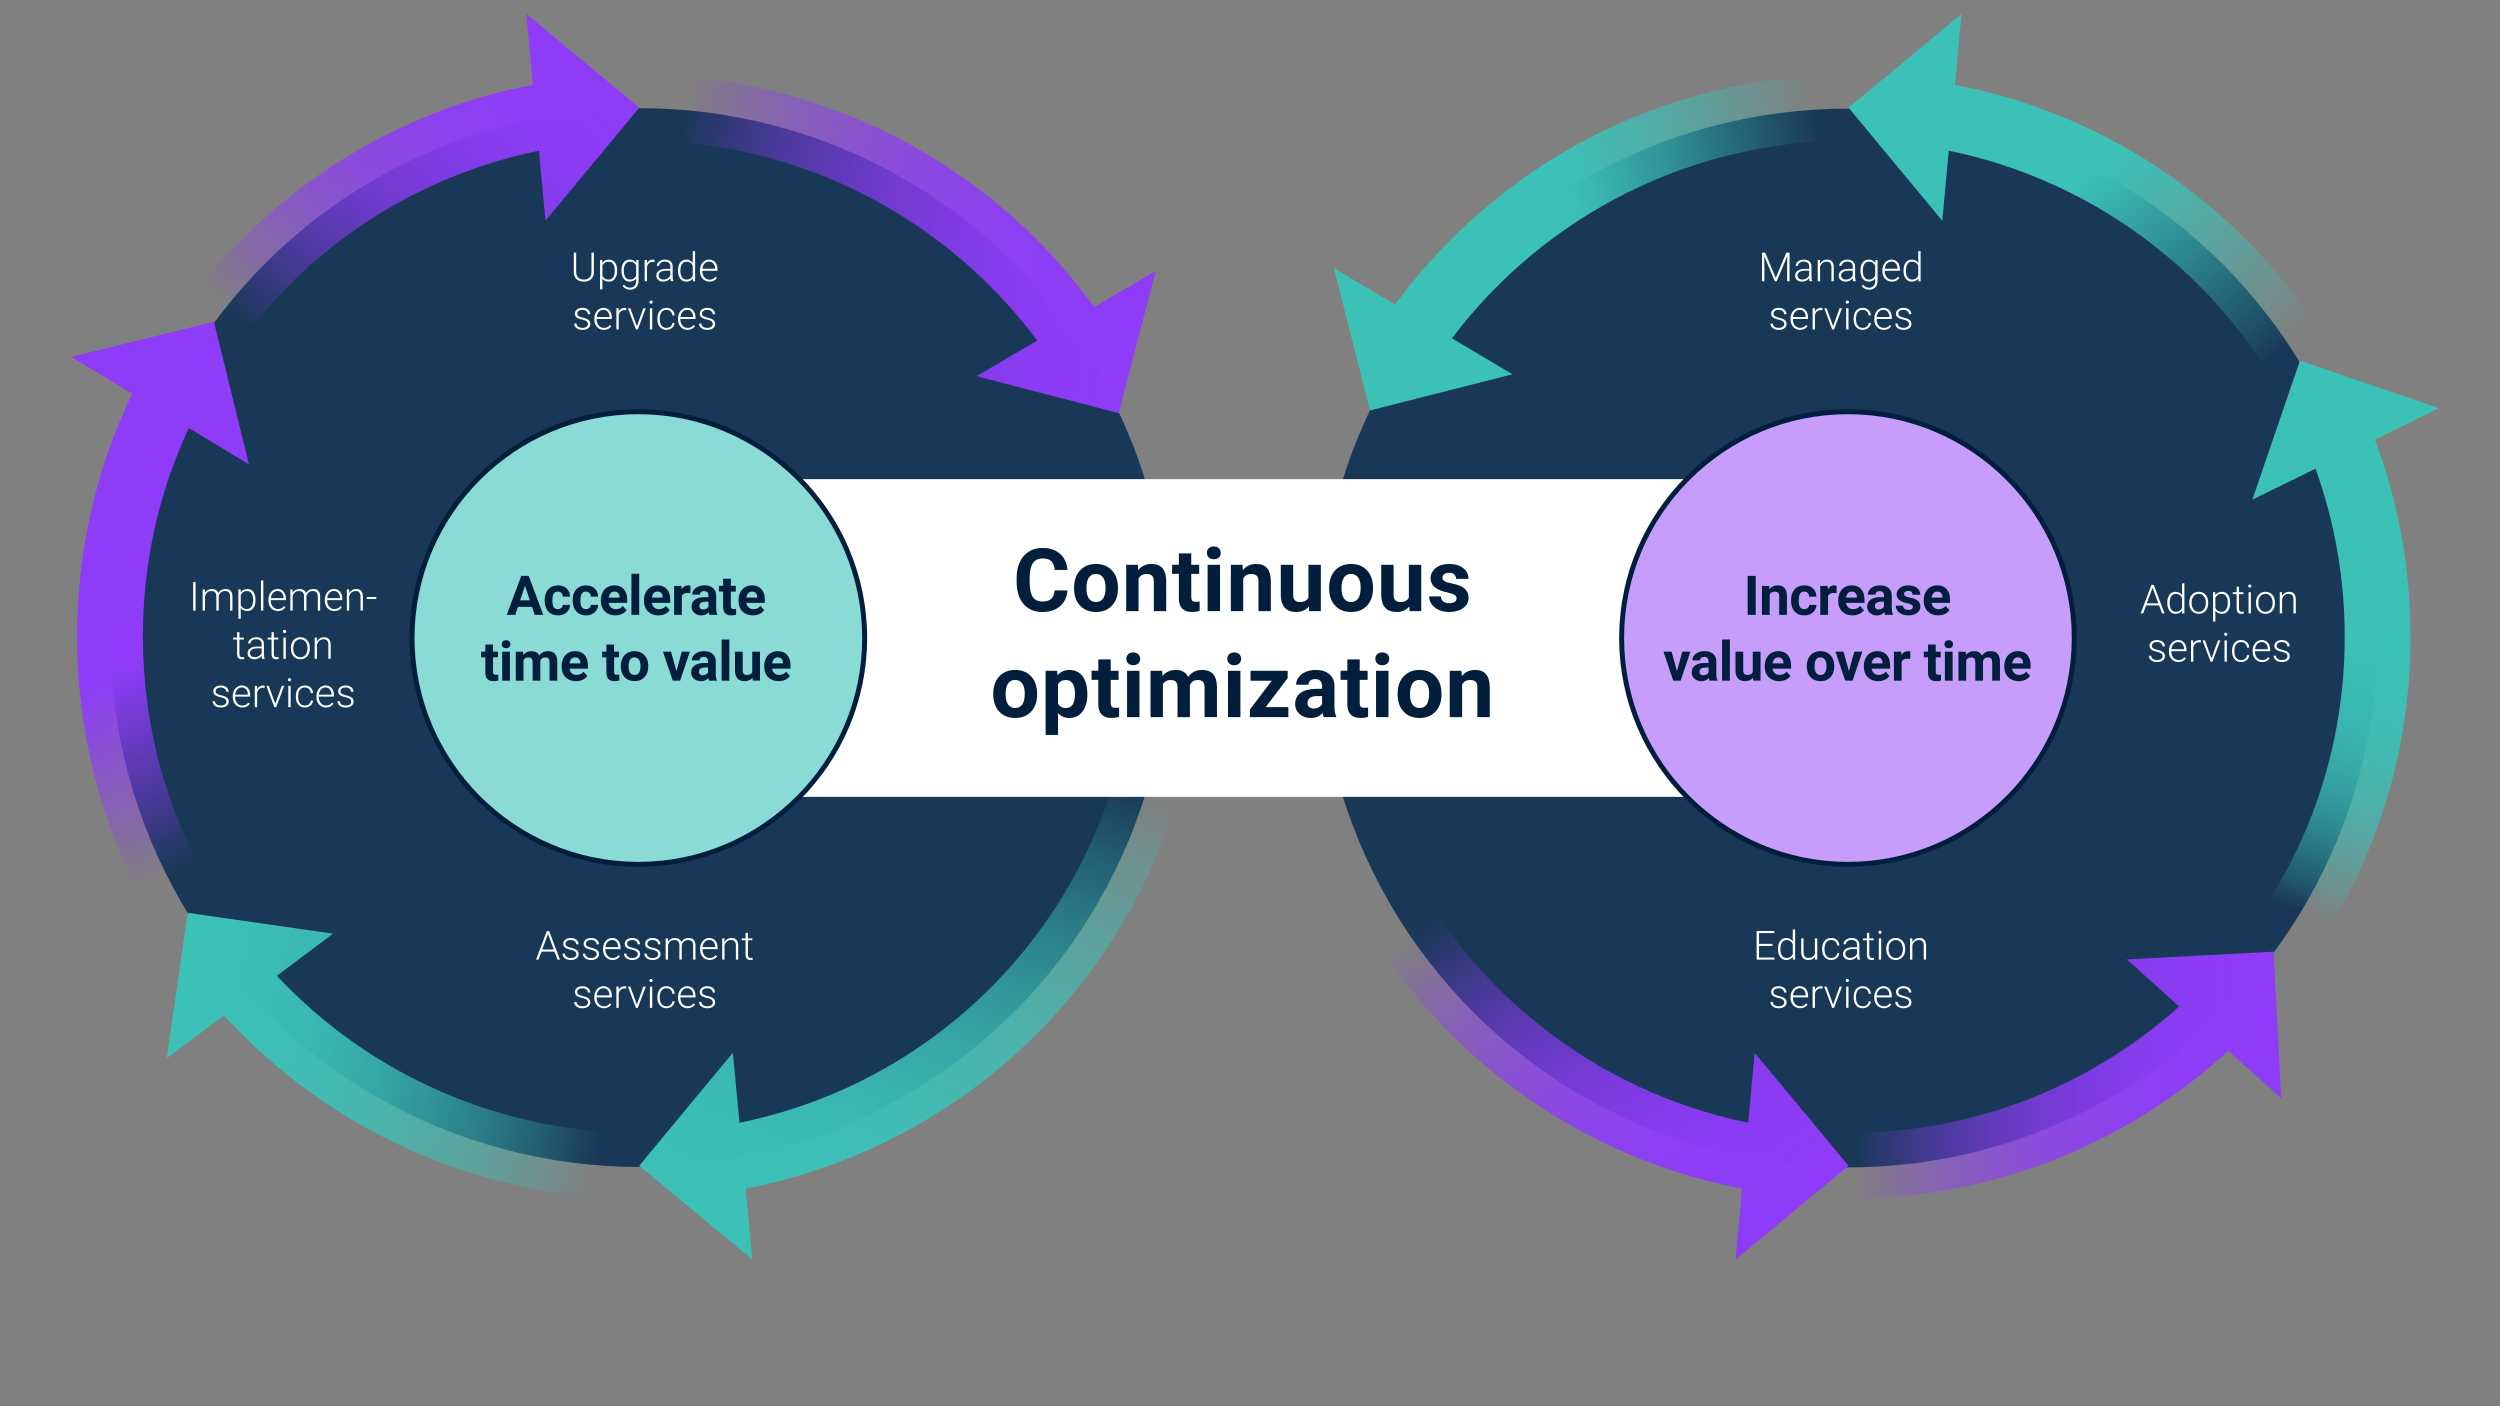 <?xml version="1.0" encoding="UTF-8"?> <svg xmlns="http://www.w3.org/2000/svg" xmlns:xlink="http://www.w3.org/1999/xlink" id="Layer_1" data-name="Layer 1" viewBox="0 0 1920 1080"><rect x="0" y="0" width="1920" height="1080" fill="#808080" stroke="none"/><defs><style> .cls-1 { fill: url(#linear-gradient); } .cls-1, .cls-2, .cls-3, .cls-4, .cls-5, .cls-6, .cls-7, .cls-8, .cls-9, .cls-10, .cls-11, .cls-12, .cls-13, .cls-14, .cls-15 { stroke-width: 0px; } .cls-2 { fill: #8adbd5; } .cls-3 { fill: url(#linear-gradient-6); } .cls-4 { fill: url(#linear-gradient-5); } .cls-5 { fill: #011f3d; } .cls-6 { fill: #fff; } .cls-7 { fill: url(#linear-gradient-2); } .cls-8 { fill: url(#linear-gradient-7); } .cls-9 { fill: url(#linear-gradient-3); } .cls-10 { fill: url(#linear-gradient-9); } .cls-11 { fill: url(#linear-gradient-8); } .cls-12 { fill: #193857; } .cls-13 { fill: url(#linear-gradient-10); } .cls-14 { fill: url(#linear-gradient-4); } .cls-15 { fill: #c69dfb; } </style><linearGradient id="linear-gradient" x1="213.62" y1="277.92" x2="441.16" y2="16.16" gradientUnits="userSpaceOnUse"><stop offset=".02" stop-color="#8e3cf7" stop-opacity="0"></stop><stop offset=".05" stop-color="#8e3cf7" stop-opacity=".09"></stop><stop offset=".15" stop-color="#8e3cf7" stop-opacity=".3"></stop><stop offset=".25" stop-color="#8e3cf7" stop-opacity=".49"></stop><stop offset=".35" stop-color="#8e3cf7" stop-opacity=".64"></stop><stop offset=".45" stop-color="#8e3cf7" stop-opacity=".77"></stop><stop offset=".56" stop-color="#8e3cf7" stop-opacity=".87"></stop><stop offset=".67" stop-color="#8e3cf7" stop-opacity=".94"></stop><stop offset=".8" stop-color="#8e3cf7" stop-opacity=".99"></stop><stop offset=".94" stop-color="#8e3cf7"></stop></linearGradient><linearGradient id="linear-gradient-2" x1="213.53" y1="640.77" x2="72.74" y2="327.77" gradientUnits="userSpaceOnUse"><stop offset=".02" stop-color="#8e3cf7" stop-opacity="0"></stop><stop offset=".17" stop-color="#8e3cf7" stop-opacity=".36"></stop><stop offset=".39" stop-color="#8e3cf7" stop-opacity=".82"></stop><stop offset=".48" stop-color="#8e3cf7"></stop></linearGradient><linearGradient id="linear-gradient-3" x1="486.18" y1="843.66" x2="129.63" y2="777.02" gradientUnits="userSpaceOnUse"><stop offset=".05" stop-color="#3cc1b7" stop-opacity="0"></stop><stop offset=".06" stop-color="#3cc1b7" stop-opacity=".02"></stop><stop offset=".18" stop-color="#3cc1b7" stop-opacity=".28"></stop><stop offset=".3" stop-color="#3cc1b7" stop-opacity=".5"></stop><stop offset=".43" stop-color="#3cc1b7" stop-opacity=".68"></stop><stop offset=".55" stop-color="#3cc1b7" stop-opacity=".82"></stop><stop offset=".68" stop-color="#3cc1b7" stop-opacity=".92"></stop><stop offset=".81" stop-color="#3cc1b7" stop-opacity=".98"></stop><stop offset=".95" stop-color="#3cc1b7"></stop></linearGradient><linearGradient id="linear-gradient-4" x1="507.54" y1="159.86" x2="899.94" y2="218.62" xlink:href="#linear-gradient"></linearGradient><linearGradient id="linear-gradient-5" x1="1419.5" y1="825.75" x2="1752.01" y2="825.75" xlink:href="#linear-gradient"></linearGradient><linearGradient id="linear-gradient-6" x1="1845.62" y1="311.26" x2="1712.08" y2="702.12" gradientUnits="userSpaceOnUse"><stop offset=".34" stop-color="#3cc1b7"></stop><stop offset=".48" stop-color="#3cc1b7" stop-opacity=".99"></stop><stop offset=".57" stop-color="#3cc1b7" stop-opacity=".94"></stop><stop offset=".65" stop-color="#3cc1b7" stop-opacity=".86"></stop><stop offset=".72" stop-color="#3cc1b7" stop-opacity=".75"></stop><stop offset=".78" stop-color="#3cc1b7" stop-opacity=".61"></stop><stop offset=".84" stop-color="#3cc1b7" stop-opacity=".43"></stop><stop offset=".9" stop-color="#3cc1b7" stop-opacity=".23"></stop><stop offset=".95" stop-color="#3cc1b7" stop-opacity="0"></stop></linearGradient><linearGradient id="linear-gradient-7" x1="1485.89" y1="38.36" x2="1730.46" y2="313.63" gradientUnits="userSpaceOnUse"><stop offset=".41" stop-color="#3cc1b7"></stop><stop offset=".48" stop-color="#3cc1b7" stop-opacity=".89"></stop><stop offset=".64" stop-color="#3cc1b7" stop-opacity=".62"></stop><stop offset=".87" stop-color="#3cc1b7" stop-opacity=".18"></stop><stop offset=".95" stop-color="#3cc1b7" stop-opacity="0"></stop></linearGradient><linearGradient id="linear-gradient-8" x1="1035.63" y1="216.56" x2="1425.49" y2="151.93" gradientUnits="userSpaceOnUse"><stop offset=".45" stop-color="#3cc1b7"></stop><stop offset=".52" stop-color="#3cc1b7" stop-opacity=".89"></stop><stop offset=".67" stop-color="#3cc1b7" stop-opacity=".62"></stop><stop offset=".87" stop-color="#3cc1b7" stop-opacity=".18"></stop><stop offset=".95" stop-color="#3cc1b7" stop-opacity="0"></stop></linearGradient><linearGradient id="linear-gradient-9" x1="1124.27" y1="639.83" x2="1342.7" y2="964.44" gradientUnits="userSpaceOnUse"><stop offset=".11" stop-color="#8e3cf7" stop-opacity="0"></stop><stop offset=".15" stop-color="#8e3cf7" stop-opacity=".09"></stop><stop offset=".23" stop-color="#8e3cf7" stop-opacity=".3"></stop><stop offset=".32" stop-color="#8e3cf7" stop-opacity=".49"></stop><stop offset=".41" stop-color="#8e3cf7" stop-opacity=".64"></stop><stop offset=".51" stop-color="#8e3cf7" stop-opacity=".77"></stop><stop offset=".6" stop-color="#8e3cf7" stop-opacity=".87"></stop><stop offset=".7" stop-color="#8e3cf7" stop-opacity=".94"></stop><stop offset=".81" stop-color="#8e3cf7" stop-opacity=".99"></stop><stop offset=".94" stop-color="#8e3cf7"></stop></linearGradient><linearGradient id="linear-gradient-10" x1="810.57" y1="462.08" x2="606.19" y2="993.63" gradientUnits="userSpaceOnUse"><stop offset=".19" stop-color="#3cc1b7" stop-opacity="0"></stop><stop offset=".2" stop-color="#3cc1b7" stop-opacity=".02"></stop><stop offset=".3" stop-color="#3cc1b7" stop-opacity=".28"></stop><stop offset=".4" stop-color="#3cc1b7" stop-opacity=".5"></stop><stop offset=".51" stop-color="#3cc1b7" stop-opacity=".68"></stop><stop offset=".61" stop-color="#3cc1b7" stop-opacity=".82"></stop><stop offset=".72" stop-color="#3cc1b7" stop-opacity=".92"></stop><stop offset=".83" stop-color="#3cc1b7" stop-opacity=".98"></stop><stop offset=".95" stop-color="#3cc1b7"></stop></linearGradient></defs><circle class="cls-12" cx="491.33" cy="489.65" r="406.58"></circle><circle class="cls-12" cx="1419.17" cy="490.01" r="406.58"></circle><g><path class="cls-6" d="m456.11,194.04v14.99c0,1.48-.34,2.76-.98,3.86-.64,1.1-1.55,1.94-2.72,2.53-1.17.59-2.51.88-4.03.88-2.31,0-4.16-.63-5.56-1.89-1.39-1.26-2.11-3.01-2.16-5.24v-15.12h1.84v14.85c0,1.85.53,3.28,1.58,4.3s2.49,1.53,4.3,1.53,3.24-.51,4.29-1.54c1.05-1.03,1.58-2.45,1.58-4.28v-14.86h1.87Z"></path><path class="cls-6" d="m473.98,208c0,2.54-.56,4.56-1.69,6.05-1.13,1.49-2.63,2.24-4.52,2.24-2.23,0-3.94-.78-5.13-2.35v8.32h-1.79v-22.58h1.67l.09,2.31c1.18-1.74,2.88-2.61,5.11-2.61,1.95,0,3.48.74,4.59,2.22s1.67,3.53,1.67,6.15v.26Zm-1.81-.32c0-2.08-.43-3.72-1.28-4.93-.85-1.21-2.04-1.81-3.57-1.81-1.11,0-2.06.27-2.85.8-.79.53-1.4,1.31-1.82,2.32v7.82c.43.93,1.05,1.65,1.85,2.14.8.49,1.75.74,2.85.74,1.52,0,2.7-.61,3.55-1.82.85-1.21,1.27-2.97,1.27-5.27Z"></path><path class="cls-6" d="m477.25,207.68c0-2.55.57-4.58,1.7-6.07,1.13-1.49,2.67-2.24,4.61-2.24,2.22,0,3.91.88,5.07,2.65l.09-2.35h1.69v15.98c0,2.1-.59,3.76-1.76,4.99-1.18,1.23-2.77,1.84-4.78,1.84-1.14,0-2.22-.25-3.25-.76-1.03-.51-1.84-1.18-2.43-2.03l1.01-1.09c1.28,1.57,2.79,2.35,4.55,2.35,1.51,0,2.68-.45,3.53-1.33s1.28-2.12,1.31-3.7v-2.05c-1.16,1.61-2.84,2.41-5.05,2.41-1.89,0-3.41-.75-4.55-2.26-1.15-1.51-1.72-3.54-1.72-6.11v-.24Zm1.82.32c0,2.08.42,3.72,1.25,4.92.83,1.2,2.01,1.8,3.53,1.8,2.22,0,3.79-1,4.72-2.99v-7.58c-.42-1.04-1.03-1.84-1.82-2.39-.79-.55-1.75-.82-2.86-.82-1.52,0-2.7.6-3.54,1.79-.84,1.19-1.27,2.95-1.27,5.27Z"></path><path class="cls-6" d="m502.64,201.21c-.38-.07-.79-.11-1.22-.11-1.13,0-2.08.31-2.86.94-.78.63-1.33,1.54-1.67,2.74v11.2h-1.79v-16.31h1.76l.03,2.59c.96-1.93,2.49-2.89,4.6-2.89.5,0,.9.07,1.19.2l-.05,1.64Z"></path><path class="cls-6" d="m515.18,215.99c-.18-.51-.3-1.27-.35-2.28-.63.82-1.44,1.46-2.42,1.91-.98.45-2.02.67-3.11.67-1.57,0-2.84-.44-3.81-1.31s-1.45-1.98-1.45-3.32c0-1.59.66-2.84,1.98-3.77,1.32-.92,3.16-1.39,5.53-1.39h3.27v-1.85c0-1.17-.36-2.08-1.08-2.75-.72-.67-1.77-1-3.14-1-1.26,0-2.3.32-3.12.96-.82.64-1.24,1.42-1.24,2.32h-1.81c0-1.31.6-2.43,1.81-3.38,1.21-.95,2.69-1.42,4.45-1.42s3.25.45,4.3,1.36c1.05.91,1.59,2.18,1.62,3.81v7.72c0,1.58.17,2.76.5,3.54v.18h-1.93Zm-5.67-1.3c1.21,0,2.28-.29,3.23-.87.95-.58,1.64-1.36,2.07-2.34v-3.59h-3.23c-1.8.02-3.21.35-4.22.99-1.02.64-1.52,1.51-1.52,2.63,0,.91.34,1.67,1.02,2.28s1.56.9,2.65.9Z"></path><path class="cls-6" d="m520.7,207.68c0-2.53.57-4.55,1.7-6.05,1.13-1.5,2.67-2.25,4.61-2.25,2.2,0,3.88.87,5.04,2.61v-9.15h1.79v23.16h-1.69l-.08-2.17c-1.16,1.65-2.85,2.47-5.1,2.47-1.88,0-3.39-.76-4.54-2.27-1.15-1.51-1.73-3.56-1.73-6.13v-.21Zm1.82.32c0,2.08.42,3.72,1.25,4.92.83,1.2,2.01,1.8,3.53,1.8,2.22,0,3.8-.98,4.73-2.94v-7.66c-.93-2.12-2.5-3.18-4.7-3.18-1.52,0-2.7.6-3.54,1.79-.84,1.19-1.27,2.95-1.27,5.27Z"></path><path class="cls-6" d="m544.89,216.29c-1.39,0-2.64-.34-3.76-1.02-1.12-.68-1.99-1.64-2.62-2.86s-.93-2.59-.93-4.11v-.65c0-1.57.3-2.98.91-4.24.61-1.26,1.45-2.24,2.54-2.96s2.26-1.08,3.53-1.08c1.98,0,3.55.68,4.71,2.03,1.16,1.35,1.74,3.2,1.74,5.54v1.01h-11.64v.35c0,1.85.53,3.39,1.59,4.62,1.06,1.23,2.39,1.85,4,1.85.96,0,1.82-.18,2.56-.53.74-.35,1.41-.91,2.01-1.69l1.13.86c-1.33,1.92-3.25,2.88-5.77,2.88Zm-.33-15.38c-1.36,0-2.5.5-3.43,1.49s-1.49,2.33-1.7,4.01h9.78v-.2c-.05-1.57-.5-2.84-1.34-3.83-.84-.99-1.95-1.48-3.32-1.48Z"></path><path class="cls-6" d="m451.57,248.89c0-.89-.36-1.61-1.08-2.16-.72-.54-1.8-.97-3.25-1.27-1.45-.31-2.57-.66-3.37-1.06-.8-.4-1.39-.88-1.78-1.45-.39-.57-.58-1.27-.58-2.08,0-1.29.54-2.35,1.61-3.19s2.45-1.26,4.13-1.26c1.82,0,3.28.45,4.38,1.35,1.1.9,1.65,2.07,1.65,3.52h-1.81c0-.96-.4-1.75-1.2-2.38s-1.81-.95-3.02-.95-2.14.26-2.86.79c-.72.53-1.08,1.21-1.08,2.06s.3,1.45.9,1.89c.6.45,1.69.86,3.27,1.23,1.58.37,2.77.77,3.56,1.19s1.37.93,1.76,1.52c.38.59.57,1.31.57,2.16,0,1.38-.56,2.48-1.67,3.3-1.11.82-2.56,1.24-4.35,1.24-1.9,0-3.44-.46-4.62-1.38-1.18-.92-1.77-2.08-1.77-3.49h1.81c.07,1.06.51,1.88,1.33,2.46.82.59,1.9.88,3.25.88,1.26,0,2.27-.28,3.05-.83.77-.55,1.16-1.25,1.16-2.1Z"></path><path class="cls-6" d="m463.75,253.34c-1.39,0-2.64-.34-3.76-1.02-1.12-.68-1.99-1.64-2.62-2.86s-.93-2.59-.93-4.11v-.65c0-1.57.3-2.98.91-4.24.61-1.26,1.45-2.24,2.54-2.96s2.26-1.08,3.53-1.08c1.98,0,3.55.68,4.71,2.03,1.16,1.35,1.74,3.2,1.74,5.54v1.01h-11.64v.35c0,1.85.53,3.39,1.59,4.62,1.06,1.23,2.39,1.85,4,1.85.96,0,1.82-.18,2.56-.53.74-.35,1.41-.91,2.01-1.69l1.13.86c-1.33,1.92-3.25,2.88-5.77,2.88Zm-.33-15.38c-1.36,0-2.5.5-3.43,1.49s-1.49,2.33-1.7,4.01h9.78v-.2c-.05-1.57-.5-2.84-1.34-3.83-.84-.99-1.95-1.48-3.32-1.48Z"></path><path class="cls-6" d="m480.92,238.26c-.38-.07-.79-.11-1.22-.11-1.13,0-2.08.31-2.86.94-.78.63-1.33,1.54-1.67,2.74v11.2h-1.79v-16.31h1.76l.03,2.59c.96-1.93,2.49-2.89,4.6-2.89.5,0,.9.07,1.19.2l-.05,1.64Z"></path><path class="cls-6" d="m489.12,250.55l4.96-13.82h1.85l-6.09,16.31h-1.46l-6.12-16.31h1.85l5,13.82Z"></path><path class="cls-6" d="m498.79,232.02c0-.34.11-.63.33-.86s.52-.35.9-.35.69.12.91.35c.23.23.34.52.34.86s-.11.62-.34.85c-.23.23-.53.34-.91.34s-.68-.11-.9-.34c-.22-.23-.33-.51-.33-.85Zm2.13,21.02h-1.81v-16.31h1.81v16.31Z"></path><path class="cls-6" d="m511.84,251.82c1.26,0,2.31-.35,3.16-1.06.85-.71,1.31-1.63,1.38-2.75h1.73c-.05.99-.36,1.9-.93,2.72-.57.82-1.33,1.46-2.28,1.92-.95.46-1.97.69-3.05.69-2.14,0-3.84-.74-5.09-2.23-1.25-1.49-1.88-3.49-1.88-6v-.54c0-1.61.28-3.03.84-4.27.56-1.24,1.37-2.19,2.42-2.86s2.28-1.01,3.69-1.01c1.79,0,3.26.53,4.42,1.6,1.16,1.07,1.78,2.47,1.86,4.21h-1.73c-.08-1.28-.54-2.31-1.38-3.09-.84-.78-1.9-1.18-3.17-1.18-1.63,0-2.89.59-3.79,1.76-.9,1.18-1.35,2.82-1.35,4.95v.53c0,2.08.45,3.7,1.35,4.87.9,1.17,2.17,1.75,3.81,1.75Z"></path><path class="cls-6" d="m528.03,253.34c-1.39,0-2.64-.34-3.76-1.02-1.12-.68-1.99-1.64-2.62-2.86s-.93-2.59-.93-4.11v-.65c0-1.57.3-2.98.91-4.24.61-1.26,1.45-2.24,2.54-2.96s2.26-1.08,3.53-1.08c1.98,0,3.55.68,4.71,2.03,1.16,1.35,1.74,3.2,1.74,5.54v1.01h-11.64v.35c0,1.85.53,3.39,1.59,4.62,1.06,1.23,2.39,1.85,4,1.85.96,0,1.82-.18,2.56-.53.74-.35,1.41-.91,2.01-1.69l1.13.86c-1.33,1.92-3.25,2.88-5.77,2.88Zm-.33-15.38c-1.36,0-2.5.5-3.43,1.49s-1.49,2.33-1.7,4.01h9.78v-.2c-.05-1.57-.5-2.84-1.34-3.83-.84-.99-1.95-1.48-3.32-1.48Z"></path><path class="cls-6" d="m547.43,248.89c0-.89-.36-1.61-1.08-2.16-.72-.54-1.8-.97-3.25-1.27-1.45-.31-2.57-.66-3.37-1.06-.8-.4-1.39-.88-1.78-1.45-.39-.57-.58-1.27-.58-2.08,0-1.29.54-2.35,1.61-3.19s2.45-1.26,4.13-1.26c1.82,0,3.28.45,4.38,1.35,1.1.9,1.65,2.07,1.65,3.52h-1.81c0-.96-.4-1.75-1.2-2.38s-1.81-.95-3.02-.95-2.14.26-2.86.79c-.72.53-1.08,1.21-1.08,2.06s.3,1.45.9,1.89c.6.45,1.69.86,3.27,1.23,1.58.37,2.77.77,3.56,1.19s1.37.93,1.76,1.52c.38.59.57,1.31.57,2.16,0,1.38-.56,2.48-1.67,3.3-1.11.82-2.56,1.24-4.35,1.24-1.9,0-3.44-.46-4.62-1.38-1.18-.92-1.77-2.08-1.77-3.49h1.81c.07,1.06.51,1.88,1.33,2.46.82.59,1.9.88,3.25.88,1.26,0,2.27-.28,3.05-.83.77-.55,1.16-1.25,1.16-2.1Z"></path></g><g><path class="cls-6" d="m425.84,730.82h-9.97l-2.26,6.17h-1.94l8.31-21.95h1.76l8.31,21.95h-1.93l-2.28-6.17Zm-9.39-1.57h8.8l-4.4-11.95-4.4,11.95Z"></path><path class="cls-6" d="m442.62,732.84c0-.89-.36-1.61-1.08-2.16-.72-.54-1.8-.97-3.25-1.27-1.45-.31-2.57-.66-3.37-1.05s-1.39-.88-1.78-1.46c-.39-.57-.58-1.27-.58-2.08,0-1.29.54-2.35,1.61-3.19s2.45-1.26,4.13-1.26c1.82,0,3.28.45,4.38,1.35,1.1.9,1.65,2.07,1.65,3.52h-1.81c0-.95-.4-1.75-1.2-2.38-.8-.63-1.81-.95-3.02-.95s-2.14.26-2.86.79c-.72.53-1.08,1.21-1.08,2.06s.3,1.44.9,1.89c.6.45,1.69.86,3.27,1.23,1.58.37,2.77.77,3.56,1.19s1.37.93,1.76,1.52c.38.59.57,1.31.57,2.16,0,1.38-.56,2.48-1.67,3.3-1.11.82-2.56,1.24-4.35,1.24-1.9,0-3.44-.46-4.62-1.38s-1.77-2.08-1.77-3.49h1.81c.07,1.05.51,1.88,1.33,2.46.82.59,1.9.88,3.25.88,1.26,0,2.27-.28,3.05-.83.77-.55,1.16-1.25,1.16-2.1Z"></path><path class="cls-6" d="m458.25,732.84c0-.89-.36-1.61-1.08-2.16-.72-.54-1.8-.97-3.25-1.27-1.45-.31-2.57-.66-3.37-1.05s-1.39-.88-1.78-1.46c-.39-.57-.58-1.27-.58-2.08,0-1.29.54-2.35,1.61-3.19s2.45-1.26,4.13-1.26c1.82,0,3.28.45,4.38,1.35,1.1.9,1.65,2.07,1.65,3.52h-1.81c0-.95-.4-1.75-1.2-2.38-.8-.63-1.81-.95-3.02-.95s-2.14.26-2.86.79c-.72.53-1.08,1.21-1.08,2.06s.3,1.44.9,1.89c.6.45,1.69.86,3.27,1.23,1.58.37,2.77.77,3.56,1.19s1.37.93,1.76,1.52c.38.59.57,1.31.57,2.16,0,1.38-.56,2.48-1.67,3.3-1.11.82-2.56,1.24-4.35,1.24-1.9,0-3.44-.46-4.62-1.38s-1.77-2.08-1.77-3.49h1.81c.07,1.05.51,1.88,1.33,2.46.82.59,1.9.88,3.25.88,1.26,0,2.27-.28,3.05-.83.77-.55,1.16-1.25,1.16-2.1Z"></path><path class="cls-6" d="m470.44,737.28c-1.39,0-2.64-.34-3.76-1.03-1.12-.68-1.99-1.64-2.62-2.86-.62-1.22-.93-2.59-.93-4.11v-.65c0-1.57.3-2.98.91-4.24.61-1.26,1.45-2.24,2.54-2.96,1.09-.72,2.26-1.08,3.53-1.08,1.98,0,3.55.68,4.71,2.03,1.16,1.35,1.74,3.2,1.74,5.54v1.01h-11.64v.35c0,1.85.53,3.39,1.59,4.62,1.06,1.23,2.39,1.85,4,1.85.96,0,1.82-.18,2.56-.53.74-.35,1.41-.91,2.01-1.69l1.13.86c-1.33,1.92-3.25,2.88-5.77,2.88Zm-.33-15.38c-1.36,0-2.5.5-3.43,1.49s-1.49,2.33-1.7,4.01h9.78v-.2c-.05-1.57-.5-2.84-1.34-3.83s-1.95-1.48-3.32-1.48Z"></path><path class="cls-6" d="m489.84,732.84c0-.89-.36-1.61-1.08-2.16-.72-.54-1.8-.97-3.25-1.27-1.45-.31-2.57-.66-3.37-1.05s-1.39-.88-1.78-1.46c-.39-.57-.58-1.27-.58-2.08,0-1.29.54-2.35,1.61-3.19s2.45-1.26,4.13-1.26c1.82,0,3.28.45,4.38,1.35,1.1.9,1.65,2.07,1.65,3.52h-1.81c0-.95-.4-1.75-1.2-2.38-.8-.63-1.81-.95-3.02-.95s-2.14.26-2.86.79c-.72.53-1.08,1.21-1.08,2.06s.3,1.44.9,1.89c.6.45,1.69.86,3.27,1.23,1.58.37,2.77.77,3.56,1.19s1.37.93,1.76,1.52c.38.59.57,1.31.57,2.16,0,1.38-.56,2.48-1.67,3.3-1.11.82-2.56,1.24-4.35,1.24-1.9,0-3.44-.46-4.62-1.38s-1.77-2.08-1.77-3.49h1.81c.07,1.05.51,1.88,1.33,2.46.82.59,1.9.88,3.25.88,1.26,0,2.27-.28,3.05-.83.77-.55,1.16-1.25,1.16-2.1Z"></path><path class="cls-6" d="m505.47,732.84c0-.89-.36-1.61-1.08-2.16-.72-.54-1.8-.97-3.25-1.27-1.45-.31-2.57-.66-3.37-1.05s-1.39-.88-1.78-1.46c-.39-.57-.58-1.27-.58-2.08,0-1.29.54-2.35,1.61-3.19s2.45-1.26,4.13-1.26c1.82,0,3.28.45,4.38,1.35,1.1.9,1.65,2.07,1.65,3.52h-1.81c0-.95-.4-1.75-1.2-2.38-.8-.63-1.81-.95-3.02-.95s-2.14.26-2.86.79c-.72.53-1.08,1.21-1.08,2.06s.3,1.44.9,1.89c.6.45,1.69.86,3.27,1.23,1.58.37,2.77.77,3.56,1.19s1.37.93,1.76,1.52c.38.59.57,1.31.57,2.16,0,1.38-.56,2.48-1.67,3.3-1.11.82-2.56,1.24-4.35,1.24-1.9,0-3.44-.46-4.62-1.38s-1.77-2.08-1.77-3.49h1.81c.07,1.05.51,1.88,1.33,2.46.82.59,1.9.88,3.25.88,1.26,0,2.27-.28,3.05-.83.77-.55,1.16-1.25,1.16-2.1Z"></path><path class="cls-6" d="m512.98,720.67l.06,2.65c.6-.98,1.36-1.72,2.26-2.22.9-.49,1.91-.74,3.01-.74,2.57,0,4.21,1.06,4.9,3.17.58-1.02,1.36-1.8,2.34-2.34.97-.55,2.05-.82,3.23-.82,3.5,0,5.28,1.91,5.35,5.73v10.88h-1.81v-10.75c0-1.46-.32-2.54-.94-3.24-.62-.7-1.63-1.05-3.02-1.05-1.3.02-2.39.44-3.29,1.26-.89.82-1.39,1.82-1.49,2.99v10.79h-1.81v-10.88c0-1.4-.34-2.44-.99-3.13-.65-.69-1.65-1.03-2.99-1.03-1.14,0-2.11.32-2.93.97-.81.65-1.42,1.61-1.81,2.89v11.19h-1.81v-16.31h1.73Z"></path><path class="cls-6" d="m545.01,737.28c-1.39,0-2.64-.34-3.76-1.03-1.12-.68-1.99-1.64-2.62-2.86-.62-1.22-.93-2.59-.93-4.11v-.65c0-1.57.3-2.98.91-4.24.61-1.26,1.45-2.24,2.54-2.96,1.09-.72,2.26-1.08,3.53-1.08,1.98,0,3.55.68,4.71,2.03,1.16,1.35,1.74,3.2,1.74,5.54v1.01h-11.64v.35c0,1.85.53,3.39,1.59,4.62,1.06,1.23,2.39,1.85,4,1.85.96,0,1.82-.18,2.56-.53.74-.35,1.41-.91,2.01-1.69l1.13.86c-1.33,1.92-3.25,2.88-5.77,2.88Zm-.33-15.38c-1.36,0-2.5.5-3.43,1.49s-1.49,2.33-1.7,4.01h9.78v-.2c-.05-1.57-.5-2.84-1.34-3.83s-1.95-1.48-3.32-1.48Z"></path><path class="cls-6" d="m556.37,720.67l.06,2.79c.61-1.01,1.38-1.77,2.29-2.3.91-.53,1.92-.79,3.03-.79,1.75,0,3.05.49,3.9,1.48.85.98,1.29,2.46,1.3,4.43v10.7h-1.79v-10.72c-.01-1.46-.32-2.54-.93-3.26-.61-.71-1.58-1.07-2.92-1.07-1.12,0-2.1.35-2.96,1.05-.86.7-1.49,1.64-1.91,2.83v11.17h-1.79v-16.31h1.72Z"></path><path class="cls-6" d="m574.41,716.49v4.18h3.38v1.48h-3.38v10.88c0,.9.16,1.58.49,2.02.33.44.87.66,1.64.66.3,0,.79-.05,1.46-.15l.08,1.46c-.47.17-1.12.26-1.93.26-1.24,0-2.14-.36-2.7-1.08-.56-.72-.84-1.78-.84-3.17v-10.88h-3v-1.48h3v-4.18h1.81Z"></path><path class="cls-6" d="m451.57,769.89c0-.89-.36-1.61-1.08-2.16-.72-.54-1.8-.97-3.25-1.27-1.45-.31-2.57-.66-3.37-1.05s-1.39-.88-1.78-1.46c-.39-.57-.58-1.27-.58-2.08,0-1.29.54-2.35,1.61-3.19s2.45-1.26,4.13-1.26c1.82,0,3.28.45,4.38,1.35,1.1.9,1.65,2.07,1.65,3.52h-1.81c0-.95-.4-1.75-1.2-2.38-.8-.63-1.81-.95-3.02-.95s-2.14.26-2.86.79c-.72.53-1.08,1.21-1.08,2.06s.3,1.44.9,1.89c.6.45,1.69.86,3.27,1.23,1.58.37,2.77.77,3.56,1.19s1.37.93,1.76,1.52c.38.59.57,1.31.57,2.16,0,1.38-.56,2.48-1.67,3.3-1.11.82-2.56,1.24-4.35,1.24-1.9,0-3.44-.46-4.62-1.38s-1.77-2.08-1.77-3.49h1.81c.07,1.05.51,1.88,1.33,2.46.82.59,1.9.88,3.25.88,1.26,0,2.27-.28,3.05-.83.77-.55,1.16-1.25,1.16-2.1Z"></path><path class="cls-6" d="m463.75,774.33c-1.39,0-2.64-.34-3.76-1.03-1.12-.68-1.99-1.64-2.62-2.86-.62-1.22-.93-2.59-.93-4.11v-.65c0-1.57.3-2.98.91-4.24.61-1.26,1.45-2.24,2.54-2.96,1.09-.72,2.26-1.08,3.53-1.08,1.98,0,3.55.68,4.71,2.03,1.16,1.35,1.74,3.2,1.74,5.54v1.01h-11.64v.35c0,1.85.53,3.39,1.59,4.62,1.06,1.23,2.39,1.85,4,1.85.96,0,1.82-.18,2.56-.53.74-.35,1.41-.91,2.01-1.69l1.13.86c-1.33,1.92-3.25,2.88-5.77,2.88Zm-.33-15.38c-1.36,0-2.5.5-3.43,1.49s-1.49,2.33-1.7,4.01h9.78v-.2c-.05-1.57-.5-2.84-1.34-3.83s-1.95-1.48-3.32-1.48Z"></path><path class="cls-6" d="m480.92,759.26c-.38-.07-.79-.11-1.22-.11-1.13,0-2.08.31-2.86.94-.78.63-1.33,1.54-1.67,2.74v11.2h-1.79v-16.31h1.76l.03,2.59c.96-1.93,2.49-2.89,4.6-2.89.5,0,.9.07,1.19.2l-.05,1.64Z"></path><path class="cls-6" d="m489.12,771.54l4.96-13.82h1.85l-6.09,16.31h-1.46l-6.12-16.31h1.85l5,13.82Z"></path><path class="cls-6" d="m498.79,753.01c0-.34.11-.63.33-.86.22-.24.52-.35.9-.35s.69.12.91.35c.23.23.34.52.34.86s-.11.62-.34.85c-.23.23-.53.34-.91.34s-.68-.12-.9-.34c-.22-.23-.33-.51-.33-.85Zm2.13,21.02h-1.81v-16.31h1.81v16.31Z"></path><path class="cls-6" d="m511.84,772.81c1.26,0,2.31-.36,3.16-1.06.85-.71,1.31-1.63,1.38-2.75h1.73c-.05,1-.36,1.9-.93,2.72-.57.82-1.33,1.46-2.28,1.92-.95.46-1.97.69-3.05.69-2.14,0-3.84-.74-5.09-2.23-1.25-1.49-1.88-3.49-1.88-6v-.54c0-1.61.28-3.03.84-4.27.56-1.24,1.37-2.19,2.42-2.86s2.28-1.01,3.69-1.01c1.79,0,3.26.53,4.42,1.6,1.16,1.07,1.78,2.47,1.86,4.21h-1.73c-.08-1.28-.54-2.31-1.38-3.09-.84-.78-1.9-1.18-3.17-1.18-1.63,0-2.89.59-3.79,1.76-.9,1.18-1.35,2.82-1.35,4.95v.53c0,2.08.45,3.7,1.35,4.87.9,1.17,2.17,1.75,3.81,1.75Z"></path><path class="cls-6" d="m528.03,774.33c-1.39,0-2.64-.34-3.76-1.03-1.12-.68-1.99-1.64-2.62-2.86-.62-1.22-.93-2.59-.93-4.11v-.65c0-1.57.3-2.98.91-4.24.61-1.26,1.45-2.24,2.54-2.96,1.09-.72,2.26-1.08,3.53-1.08,1.98,0,3.55.68,4.71,2.03,1.16,1.35,1.74,3.2,1.74,5.54v1.01h-11.64v.35c0,1.85.53,3.39,1.59,4.62,1.06,1.23,2.39,1.85,4,1.85.96,0,1.82-.18,2.56-.53.74-.35,1.41-.91,2.01-1.69l1.13.86c-1.33,1.92-3.25,2.88-5.77,2.88Zm-.33-15.38c-1.36,0-2.5.5-3.43,1.49s-1.49,2.33-1.7,4.01h9.78v-.2c-.05-1.57-.5-2.84-1.34-3.83s-1.95-1.48-3.32-1.48Z"></path><path class="cls-6" d="m547.43,769.89c0-.89-.36-1.61-1.08-2.16-.72-.54-1.8-.97-3.25-1.27-1.45-.31-2.57-.66-3.37-1.05s-1.39-.88-1.78-1.46c-.39-.57-.58-1.27-.58-2.08,0-1.29.54-2.35,1.61-3.19s2.45-1.26,4.13-1.26c1.82,0,3.28.45,4.38,1.35,1.1.9,1.65,2.07,1.65,3.52h-1.81c0-.95-.4-1.75-1.2-2.38-.8-.63-1.81-.95-3.02-.95s-2.14.26-2.86.79c-.72.53-1.08,1.21-1.08,2.06s.3,1.44.9,1.89c.6.45,1.69.86,3.27,1.23,1.58.37,2.77.77,3.56,1.19s1.37.93,1.76,1.52c.38.59.57,1.31.57,2.16,0,1.38-.56,2.48-1.67,3.3-1.11.82-2.56,1.24-4.35,1.24-1.9,0-3.44-.46-4.62-1.38s-1.77-2.08-1.77-3.49h1.81c.07,1.05.51,1.88,1.33,2.46.82.59,1.9.88,3.25.88,1.26,0,2.27-.28,3.05-.83.77-.55,1.16-1.25,1.16-2.1Z"></path></g><g><path class="cls-6" d="m1355.66,194.04l8.1,19.37,8.13-19.37h2.47v21.95h-1.85v-9.56l.15-9.8-8.17,19.36h-1.43l-8.14-19.28.15,9.66v9.62h-1.85v-21.95h2.46Z"></path><path class="cls-6" d="m1389.79,215.99c-.18-.51-.3-1.27-.35-2.28-.63.82-1.44,1.46-2.42,1.91-.98.45-2.02.67-3.11.67-1.57,0-2.84-.44-3.81-1.31s-1.45-1.98-1.45-3.32c0-1.59.66-2.84,1.98-3.77,1.32-.92,3.16-1.39,5.53-1.39h3.27v-1.85c0-1.17-.36-2.08-1.08-2.75-.72-.67-1.77-1-3.14-1-1.26,0-2.3.32-3.12.96-.82.64-1.24,1.42-1.24,2.32h-1.81c0-1.31.6-2.43,1.81-3.38,1.21-.95,2.69-1.42,4.45-1.42s3.25.45,4.3,1.36c1.05.91,1.59,2.18,1.62,3.81v7.72c0,1.58.17,2.76.5,3.54v.18h-1.93Zm-5.67-1.3c1.21,0,2.28-.29,3.23-.87.95-.58,1.64-1.36,2.07-2.34v-3.59h-3.23c-1.8.02-3.21.35-4.22.99s-1.52,1.51-1.52,2.63c0,.91.34,1.67,1.02,2.28s1.56.9,2.65.9Z"></path><path class="cls-6" d="m1397.75,199.68l.06,2.79c.61-1,1.38-1.77,2.29-2.3.91-.53,1.92-.79,3.03-.79,1.75,0,3.05.49,3.9,1.48.85.99,1.29,2.46,1.3,4.43v10.7h-1.79v-10.72c0-1.46-.32-2.54-.93-3.26-.61-.71-1.58-1.07-2.92-1.07-1.12,0-2.1.35-2.96,1.05-.86.7-1.5,1.64-1.91,2.83v11.17h-1.79v-16.31h1.72Z"></path><path class="cls-6" d="m1423.29,215.99c-.18-.51-.3-1.27-.35-2.28-.63.82-1.44,1.46-2.42,1.91-.98.45-2.02.67-3.11.67-1.57,0-2.84-.44-3.81-1.31s-1.45-1.98-1.45-3.32c0-1.59.66-2.84,1.98-3.77,1.32-.92,3.16-1.39,5.53-1.39h3.27v-1.85c0-1.17-.36-2.08-1.08-2.75-.72-.67-1.77-1-3.14-1-1.26,0-2.3.32-3.12.96-.82.64-1.24,1.42-1.24,2.32h-1.81c0-1.31.6-2.43,1.81-3.38,1.21-.95,2.69-1.42,4.45-1.42s3.25.45,4.3,1.36c1.05.91,1.59,2.18,1.62,3.81v7.72c0,1.58.17,2.76.5,3.54v.18h-1.93Zm-5.67-1.3c1.21,0,2.28-.29,3.23-.87.95-.58,1.64-1.36,2.07-2.34v-3.59h-3.23c-1.8.02-3.21.35-4.22.99s-1.52,1.51-1.52,2.63c0,.91.34,1.67,1.02,2.28s1.56.9,2.65.9Z"></path><path class="cls-6" d="m1428.81,207.68c0-2.55.57-4.58,1.7-6.07,1.13-1.49,2.67-2.24,4.61-2.24,2.22,0,3.91.88,5.07,2.65l.09-2.35h1.69v15.98c0,2.1-.59,3.76-1.76,4.99s-2.77,1.84-4.78,1.84c-1.14,0-2.22-.25-3.25-.76s-1.84-1.18-2.43-2.03l1.01-1.09c1.28,1.57,2.79,2.35,4.55,2.35,1.51,0,2.68-.45,3.53-1.33s1.28-2.12,1.31-3.7v-2.05c-1.15,1.61-2.84,2.41-5.05,2.41-1.89,0-3.41-.75-4.55-2.26-1.15-1.51-1.72-3.54-1.72-6.11v-.24Zm1.82.32c0,2.08.42,3.72,1.25,4.92.83,1.2,2.01,1.8,3.53,1.8,2.22,0,3.79-1,4.72-2.99v-7.58c-.42-1.04-1.03-1.84-1.82-2.39-.79-.55-1.75-.82-2.86-.82-1.52,0-2.7.6-3.54,1.79-.84,1.19-1.27,2.95-1.27,5.27Z"></path><path class="cls-6" d="m1452.98,216.29c-1.39,0-2.64-.34-3.76-1.02s-1.99-1.64-2.62-2.86-.93-2.59-.93-4.11v-.65c0-1.57.3-2.98.91-4.24s1.45-2.24,2.54-2.96,2.26-1.08,3.53-1.08c1.98,0,3.55.68,4.71,2.03,1.16,1.35,1.74,3.2,1.74,5.54v1.01h-11.64v.35c0,1.85.53,3.39,1.59,4.62,1.06,1.23,2.4,1.85,4,1.85.96,0,1.82-.18,2.55-.53.74-.35,1.41-.91,2.01-1.69l1.13.86c-1.33,1.92-3.25,2.88-5.77,2.88Zm-.33-15.38c-1.36,0-2.5.5-3.43,1.49s-1.5,2.33-1.7,4.01h9.78v-.2c-.05-1.57-.5-2.84-1.34-3.83-.84-.99-1.95-1.48-3.32-1.48Z"></path><path class="cls-6" d="m1461.89,207.68c0-2.53.57-4.55,1.7-6.05,1.13-1.5,2.67-2.25,4.61-2.25,2.2,0,3.88.87,5.04,2.61v-9.15h1.79v23.16h-1.69l-.08-2.17c-1.16,1.65-2.85,2.47-5.1,2.47-1.88,0-3.4-.76-4.55-2.27-1.15-1.51-1.73-3.56-1.73-6.13v-.21Zm1.82.32c0,2.08.42,3.72,1.25,4.92.83,1.2,2.01,1.8,3.53,1.8,2.22,0,3.8-.98,4.73-2.94v-7.66c-.93-2.12-2.5-3.18-4.7-3.18-1.52,0-2.7.6-3.54,1.79-.84,1.19-1.27,2.95-1.27,5.27Z"></path><path class="cls-6" d="m1370.29,248.89c0-.89-.36-1.61-1.08-2.16-.72-.54-1.8-.97-3.25-1.27-1.45-.31-2.57-.66-3.37-1.06-.8-.4-1.39-.88-1.78-1.45-.39-.57-.58-1.27-.58-2.08,0-1.29.54-2.35,1.61-3.19,1.07-.84,2.45-1.26,4.13-1.26,1.82,0,3.28.45,4.38,1.35,1.1.9,1.65,2.07,1.65,3.52h-1.81c0-.96-.4-1.75-1.2-2.38-.8-.63-1.81-.95-3.02-.95s-2.14.26-2.86.79c-.72.53-1.08,1.21-1.08,2.06s.3,1.45.9,1.89c.6.45,1.69.86,3.27,1.23,1.58.37,2.77.77,3.56,1.19.79.42,1.38.93,1.76,1.52.38.59.57,1.31.57,2.16,0,1.38-.56,2.48-1.67,3.3-1.11.82-2.56,1.24-4.35,1.24-1.9,0-3.44-.46-4.62-1.38-1.18-.92-1.77-2.08-1.77-3.49h1.81c.07,1.06.51,1.88,1.33,2.46s1.9.88,3.25.88c1.26,0,2.27-.28,3.05-.83.77-.55,1.16-1.25,1.16-2.1Z"></path><path class="cls-6" d="m1382.47,253.34c-1.39,0-2.64-.34-3.76-1.02s-1.99-1.64-2.62-2.86-.93-2.59-.93-4.11v-.65c0-1.57.3-2.98.91-4.24s1.45-2.24,2.54-2.96,2.26-1.08,3.53-1.08c1.98,0,3.55.68,4.71,2.03,1.16,1.35,1.74,3.2,1.74,5.54v1.01h-11.64v.35c0,1.85.53,3.39,1.59,4.62,1.06,1.23,2.4,1.85,4,1.85.96,0,1.82-.18,2.55-.53.74-.35,1.41-.91,2.01-1.69l1.13.86c-1.33,1.92-3.25,2.88-5.77,2.88Zm-.33-15.38c-1.36,0-2.5.5-3.43,1.49s-1.5,2.33-1.7,4.01h9.78v-.2c-.05-1.57-.5-2.84-1.34-3.83-.84-.99-1.95-1.48-3.32-1.48Z"></path><path class="cls-6" d="m1399.64,238.26c-.38-.07-.79-.11-1.22-.11-1.13,0-2.08.31-2.86.94s-1.33,1.54-1.67,2.74v11.2h-1.79v-16.31h1.76l.03,2.59c.95-1.93,2.49-2.89,4.6-2.89.5,0,.9.07,1.19.2l-.05,1.64Z"></path><path class="cls-6" d="m1407.85,250.55l4.96-13.82h1.85l-6.09,16.31h-1.46l-6.12-16.31h1.85l5,13.82Z"></path><path class="cls-6" d="m1417.51,232.02c0-.34.11-.63.33-.86.22-.23.52-.35.9-.35s.69.12.91.35.34.52.34.86-.11.62-.34.85c-.23.23-.53.34-.91.34s-.68-.11-.9-.34c-.22-.23-.33-.51-.33-.85Zm2.13,21.02h-1.81v-16.31h1.81v16.31Z"></path><path class="cls-6" d="m1430.56,251.82c1.26,0,2.31-.35,3.16-1.06s1.31-1.63,1.38-2.75h1.73c-.05.99-.36,1.9-.93,2.72-.57.82-1.33,1.46-2.28,1.92-.95.46-1.97.69-3.05.69-2.14,0-3.84-.74-5.09-2.23-1.25-1.49-1.88-3.49-1.88-6v-.54c0-1.61.28-3.03.84-4.27.56-1.24,1.37-2.19,2.42-2.86,1.05-.67,2.28-1.01,3.69-1.01,1.79,0,3.26.53,4.43,1.6,1.16,1.07,1.78,2.47,1.86,4.21h-1.73c-.08-1.28-.54-2.31-1.38-3.09-.84-.78-1.9-1.18-3.17-1.18-1.63,0-2.89.59-3.79,1.76-.9,1.18-1.35,2.82-1.35,4.95v.53c0,2.08.45,3.7,1.35,4.87.9,1.17,2.17,1.75,3.81,1.75Z"></path><path class="cls-6" d="m1446.76,253.34c-1.39,0-2.64-.34-3.76-1.02s-1.99-1.64-2.62-2.86-.93-2.59-.93-4.11v-.65c0-1.57.3-2.98.91-4.24s1.45-2.24,2.54-2.96,2.26-1.08,3.53-1.08c1.98,0,3.55.68,4.71,2.03,1.16,1.35,1.74,3.2,1.74,5.54v1.01h-11.64v.35c0,1.85.53,3.39,1.59,4.62,1.06,1.23,2.4,1.85,4,1.85.96,0,1.82-.18,2.55-.53.74-.35,1.41-.91,2.01-1.69l1.13.86c-1.33,1.92-3.25,2.88-5.77,2.88Zm-.33-15.38c-1.36,0-2.5.5-3.43,1.49s-1.5,2.33-1.7,4.01h9.78v-.2c-.05-1.57-.5-2.84-1.34-3.83-.84-.99-1.95-1.48-3.32-1.48Z"></path><path class="cls-6" d="m1466.16,248.89c0-.89-.36-1.61-1.08-2.16-.72-.54-1.8-.97-3.25-1.27-1.45-.31-2.57-.66-3.37-1.06-.8-.4-1.39-.88-1.78-1.45-.39-.57-.58-1.27-.58-2.08,0-1.29.54-2.35,1.61-3.19,1.07-.84,2.45-1.26,4.13-1.26,1.82,0,3.28.45,4.38,1.35,1.1.9,1.65,2.07,1.65,3.52h-1.81c0-.96-.4-1.75-1.2-2.38-.8-.63-1.81-.95-3.02-.95s-2.14.26-2.86.79c-.72.53-1.08,1.21-1.08,2.06s.3,1.45.9,1.89c.6.45,1.69.86,3.27,1.23,1.58.37,2.77.77,3.56,1.19.79.42,1.38.93,1.76,1.52.38.59.57,1.31.57,2.16,0,1.38-.56,2.48-1.67,3.3-1.11.82-2.56,1.24-4.35,1.24-1.9,0-3.44-.46-4.62-1.38-1.18-.92-1.77-2.08-1.77-3.49h1.81c.07,1.06.51,1.88,1.33,2.46s1.9.88,3.25.88c1.26,0,2.27-.28,3.05-.83.77-.55,1.16-1.25,1.16-2.1Z"></path></g><g><path class="cls-6" d="m1361.21,726.46h-10.27v8.95h11.8v1.57h-13.66v-21.95h13.58v1.57h-11.73v8.29h10.27v1.57Z"></path><path class="cls-6" d="m1365.51,728.68c0-2.53.57-4.55,1.7-6.05,1.13-1.5,2.67-2.25,4.61-2.25,2.2,0,3.88.87,5.04,2.61v-9.15h1.79v23.16h-1.69l-.08-2.17c-1.16,1.65-2.85,2.47-5.1,2.47-1.88,0-3.4-.76-4.55-2.27-1.15-1.51-1.73-3.56-1.73-6.13v-.21Zm1.82.32c0,2.08.42,3.72,1.25,4.92s2.01,1.8,3.53,1.8c2.22,0,3.8-.98,4.73-2.94v-7.66c-.93-2.12-2.5-3.18-4.7-3.18-1.52,0-2.7.6-3.54,1.79s-1.27,2.95-1.27,5.27Z"></path><path class="cls-6" d="m1393.88,734.92c-1.09,1.58-2.82,2.37-5.2,2.37-1.74,0-3.06-.51-3.96-1.52-.9-1.01-1.37-2.51-1.39-4.49v-10.61h1.79v10.39c0,3.11,1.26,4.66,3.77,4.66s4.27-1.08,4.96-3.24v-11.8h1.81v16.31h-1.75l-.03-2.06Z"></path><path class="cls-6" d="m1406.38,735.76c1.26,0,2.31-.36,3.16-1.06s1.31-1.63,1.38-2.75h1.73c-.05,1-.36,1.9-.93,2.72-.57.82-1.33,1.46-2.28,1.92-.95.46-1.97.69-3.05.69-2.14,0-3.84-.74-5.09-2.23-1.25-1.49-1.88-3.49-1.88-6v-.54c0-1.61.28-3.03.84-4.27.56-1.24,1.37-2.19,2.42-2.86,1.05-.67,2.28-1.01,3.69-1.01,1.79,0,3.26.53,4.43,1.6,1.16,1.07,1.78,2.47,1.86,4.21h-1.73c-.08-1.28-.54-2.31-1.38-3.09-.84-.78-1.9-1.18-3.17-1.18-1.63,0-2.89.59-3.79,1.76-.9,1.18-1.35,2.82-1.35,4.95v.53c0,2.08.45,3.7,1.35,4.87.9,1.17,2.17,1.75,3.81,1.75Z"></path><path class="cls-6" d="m1426.55,736.98c-.18-.51-.3-1.27-.35-2.28-.63.82-1.44,1.46-2.42,1.91-.98.45-2.02.67-3.11.67-1.57,0-2.84-.44-3.81-1.31s-1.45-1.98-1.45-3.32c0-1.59.66-2.84,1.98-3.77,1.32-.92,3.16-1.39,5.53-1.39h3.27v-1.85c0-1.17-.36-2.08-1.08-2.75-.72-.67-1.77-1-3.14-1-1.26,0-2.3.32-3.12.97-.82.64-1.24,1.42-1.24,2.32h-1.81c0-1.31.6-2.43,1.81-3.38s2.69-1.42,4.45-1.42,3.25.46,4.3,1.36c1.05.91,1.59,2.18,1.62,3.81v7.72c0,1.58.17,2.76.5,3.54v.18h-1.93Zm-5.67-1.3c1.21,0,2.28-.29,3.23-.88s1.64-1.36,2.07-2.34v-3.59h-3.23c-1.8.02-3.21.35-4.22.99-1.02.64-1.52,1.52-1.52,2.63,0,.91.34,1.67,1.02,2.28s1.56.9,2.65.9Z"></path><path class="cls-6" d="m1435.59,716.49v4.18h3.38v1.48h-3.38v10.88c0,.9.16,1.58.49,2.02.33.44.87.66,1.64.66.3,0,.79-.05,1.46-.15l.08,1.46c-.47.17-1.12.26-1.93.26-1.24,0-2.14-.36-2.7-1.08-.56-.72-.84-1.78-.84-3.17v-10.88h-3v-1.48h3v-4.18h1.81Z"></path><path class="cls-6" d="m1442.6,715.96c0-.34.11-.63.33-.86.22-.24.52-.35.9-.35s.69.12.91.35c.23.23.34.52.34.86s-.11.62-.34.85c-.23.23-.53.34-.91.34s-.68-.12-.9-.34c-.22-.23-.33-.51-.33-.85Zm2.13,21.02h-1.81v-16.31h1.81v16.31Z"></path><path class="cls-6" d="m1448.63,728.58c0-1.57.3-2.98.91-4.24s1.47-2.23,2.58-2.93c1.11-.7,2.37-1.05,3.78-1.05,2.17,0,3.93.76,5.28,2.28s2.02,3.54,2.02,6.05v.38c0,1.58-.3,3-.91,4.26s-1.47,2.23-2.57,2.92c-1.11.68-2.37,1.03-3.78,1.03-2.16,0-3.92-.76-5.27-2.28-1.35-1.52-2.03-3.54-2.03-6.05v-.36Zm1.81.5c0,1.95.51,3.55,1.51,4.8,1.01,1.25,2.33,1.88,3.97,1.88s2.95-.63,3.96-1.88,1.52-2.9,1.52-4.95v-.35c0-1.25-.23-2.39-.69-3.42-.46-1.03-1.11-1.84-1.94-2.41-.83-.57-1.79-.85-2.86-.85-1.61,0-2.92.63-3.93,1.89-1.02,1.26-1.52,2.91-1.52,4.95v.33Z"></path><path class="cls-6" d="m1468.64,720.67l.06,2.79c.61-1.01,1.38-1.77,2.29-2.3.91-.53,1.92-.79,3.03-.79,1.75,0,3.05.49,3.9,1.48.85.98,1.29,2.46,1.3,4.43v10.7h-1.79v-10.72c0-1.46-.32-2.54-.93-3.26-.61-.71-1.58-1.07-2.92-1.07-1.12,0-2.1.35-2.96,1.05s-1.5,1.64-1.91,2.83v11.17h-1.79v-16.31h1.72Z"></path><path class="cls-6" d="m1370.29,769.89c0-.89-.36-1.61-1.08-2.16-.72-.54-1.8-.97-3.25-1.27-1.45-.31-2.57-.66-3.37-1.05-.8-.4-1.39-.88-1.78-1.46-.39-.57-.58-1.27-.58-2.08,0-1.29.54-2.35,1.61-3.19,1.07-.84,2.45-1.26,4.13-1.26,1.82,0,3.28.45,4.38,1.35,1.1.9,1.65,2.07,1.65,3.52h-1.81c0-.95-.4-1.75-1.2-2.38-.8-.63-1.81-.95-3.02-.95s-2.14.26-2.86.79c-.72.53-1.08,1.21-1.08,2.06s.3,1.44.9,1.89c.6.45,1.69.86,3.27,1.23,1.58.37,2.77.77,3.56,1.19.79.42,1.38.93,1.76,1.52.38.59.57,1.31.57,2.16,0,1.38-.56,2.48-1.67,3.3s-2.56,1.24-4.35,1.24c-1.9,0-3.44-.46-4.62-1.38s-1.77-2.08-1.77-3.49h1.81c.07,1.05.51,1.88,1.33,2.46s1.9.88,3.25.88c1.26,0,2.27-.28,3.05-.83.77-.55,1.16-1.25,1.16-2.1Z"></path><path class="cls-6" d="m1382.47,774.33c-1.39,0-2.64-.34-3.76-1.03-1.12-.68-1.99-1.64-2.62-2.86-.62-1.22-.93-2.59-.93-4.11v-.65c0-1.57.3-2.98.91-4.24s1.45-2.24,2.54-2.96c1.09-.72,2.26-1.08,3.53-1.08,1.98,0,3.55.68,4.71,2.03,1.16,1.35,1.74,3.2,1.74,5.54v1.01h-11.64v.35c0,1.85.53,3.39,1.59,4.62,1.06,1.23,2.4,1.85,4,1.85.96,0,1.82-.18,2.55-.53.74-.35,1.41-.91,2.01-1.69l1.13.86c-1.33,1.92-3.25,2.88-5.77,2.88Zm-.33-15.38c-1.36,0-2.5.5-3.43,1.49s-1.5,2.33-1.7,4.01h9.78v-.2c-.05-1.57-.5-2.84-1.34-3.83s-1.95-1.48-3.32-1.48Z"></path><path class="cls-6" d="m1399.64,759.26c-.38-.07-.79-.11-1.22-.11-1.13,0-2.08.31-2.86.94-.78.63-1.33,1.54-1.67,2.74v11.2h-1.79v-16.31h1.76l.03,2.59c.95-1.93,2.49-2.89,4.6-2.89.5,0,.9.07,1.19.2l-.05,1.64Z"></path><path class="cls-6" d="m1407.85,771.54l4.96-13.82h1.85l-6.09,16.31h-1.46l-6.12-16.31h1.85l5,13.82Z"></path><path class="cls-6" d="m1417.51,753.01c0-.34.11-.63.33-.86.22-.24.52-.35.9-.35s.69.12.91.35c.23.23.34.52.34.86s-.11.62-.34.85c-.23.23-.53.34-.91.34s-.68-.12-.9-.34c-.22-.23-.33-.51-.33-.85Zm2.13,21.02h-1.81v-16.31h1.81v16.31Z"></path><path class="cls-6" d="m1430.56,772.81c1.26,0,2.31-.36,3.16-1.06s1.31-1.63,1.38-2.75h1.73c-.05,1-.36,1.9-.93,2.72-.57.82-1.33,1.46-2.28,1.92-.95.46-1.97.69-3.05.69-2.14,0-3.84-.74-5.09-2.23-1.25-1.49-1.88-3.49-1.88-6v-.54c0-1.61.28-3.03.84-4.27.56-1.24,1.37-2.19,2.42-2.86,1.05-.67,2.28-1.01,3.69-1.01,1.79,0,3.26.53,4.43,1.6,1.16,1.07,1.78,2.47,1.86,4.21h-1.73c-.08-1.28-.54-2.31-1.38-3.09-.84-.78-1.9-1.18-3.17-1.18-1.63,0-2.89.59-3.79,1.76-.9,1.18-1.35,2.82-1.35,4.95v.53c0,2.08.45,3.7,1.35,4.87.9,1.17,2.17,1.75,3.81,1.75Z"></path><path class="cls-6" d="m1446.76,774.33c-1.39,0-2.64-.34-3.76-1.03-1.12-.68-1.99-1.64-2.62-2.86-.62-1.22-.93-2.59-.93-4.11v-.65c0-1.57.3-2.98.91-4.24s1.45-2.24,2.54-2.96c1.09-.72,2.26-1.08,3.53-1.08,1.98,0,3.55.68,4.71,2.03,1.16,1.35,1.74,3.2,1.74,5.54v1.01h-11.64v.35c0,1.85.53,3.39,1.59,4.62,1.06,1.23,2.4,1.85,4,1.85.96,0,1.82-.18,2.55-.53.74-.35,1.41-.91,2.01-1.69l1.13.86c-1.33,1.92-3.25,2.88-5.77,2.88Zm-.33-15.38c-1.36,0-2.5.5-3.43,1.49s-1.5,2.33-1.7,4.01h9.78v-.2c-.05-1.57-.5-2.84-1.34-3.83s-1.95-1.48-3.32-1.48Z"></path><path class="cls-6" d="m1466.16,769.89c0-.89-.36-1.61-1.08-2.16-.72-.54-1.8-.97-3.25-1.27-1.45-.31-2.57-.66-3.37-1.05-.8-.4-1.39-.88-1.78-1.46-.39-.57-.58-1.27-.58-2.08,0-1.29.54-2.35,1.61-3.19,1.07-.84,2.45-1.26,4.13-1.26,1.82,0,3.28.45,4.38,1.35,1.1.9,1.65,2.07,1.65,3.52h-1.81c0-.95-.4-1.75-1.2-2.38-.8-.63-1.81-.95-3.02-.95s-2.14.26-2.86.79c-.72.53-1.08,1.21-1.08,2.06s.3,1.44.9,1.89c.6.45,1.69.86,3.27,1.23,1.58.37,2.77.77,3.56,1.19.79.42,1.38.93,1.76,1.52.38.59.57,1.31.57,2.16,0,1.38-.56,2.48-1.67,3.3s-2.56,1.24-4.35,1.24c-1.9,0-3.44-.46-4.62-1.38s-1.77-2.08-1.77-3.49h1.81c.07,1.05.51,1.88,1.33,2.46s1.9.88,3.25.88c1.26,0,2.27-.28,3.05-.83.77-.55,1.16-1.25,1.16-2.1Z"></path></g><path class="cls-1" d="m490.97,82.67L404.17,10.6l5.06,54.57c-51.83,9.93-100.86,29.09-145.85,57.07-46.48,28.9-86.6,65.86-119.24,109.86l40.58,30.1c56.39-76.01,137.42-127.65,229.21-146.45l4.99,53.75,72.05-86.82Z"></path><path class="cls-7" d="m144.99,328.72l46.22,27.99-26.93-109.57-109.57,26.9,46.84,28.37c-28.08,58.42-42.33,121.14-42.33,186.6,0,79.72,21.91,157.61,63.37,225.24l43.08-26.4c-36.59-59.69-55.92-128.45-55.92-198.84,0-56.15,11.86-110.01,35.25-160.29Z"></path><path class="cls-9" d="m212.62,749.41l43.19-32.36-111.69-16-16.02,111.68,43.88-32.87c81.74,89.54,197.42,140.75,318.84,140.75v-50.52c-105.56,0-206.22-43.84-278.2-120.68Z"></path><path class="cls-14" d="m840.37,235.82c-81.16-111.87-211.16-178.4-349.55-178.4v50.52c120.56,0,233.91,57.19,305.76,153.6l-46.59,27.36,109.2,28.38,28.4-109.19-47.22,27.73Z"></path><path class="cls-4" d="m1752.01,843.55l-5.96-112.67-112.67,5.93,40.21,36.18c-69.98,62.7-159.7,97.1-254.09,97.1v50.52c108.73,0,212.01-40.3,291.84-113.65l40.66,36.58Z"></path><path class="cls-3" d="m1873.1,313.49l-106.75-36.52-36.55,106.74,48.5-23.77c14.88,41.29,22.43,84.65,22.43,129.07,0,82.41-25.87,160.84-74.82,226.82l40.58,30.1c55.46-74.75,84.77-163.59,84.77-256.92,0-52.17-9.2-103.06-27.33-151.42l49.18-24.1Z"></path><path class="cls-8" d="m1501.4,65.18l5.08-54.55-86.83,72.04,72.02,86.85,5.01-53.78c102.85,21.11,192.78,84.13,248.12,174.42l43.08-26.4c-63.63-103.82-167.69-175.8-286.48-198.59Z"></path><path class="cls-11" d="m1419.58,107.94v-50.52c-70.43,0-140.33,17.35-202.15,50.17-57.23,30.39-107.53,73.94-145.97,126.26l-47.06-28,27.79,109.35,109.36-27.76-46.43-27.63c71.9-95.34,184.77-151.88,304.47-151.88Z"></path><path class="cls-10" d="m1419.65,895.35l-72.07-86.81-4.98,53.76c-117.54-24.12-217.28-102.7-268.43-212.23l-45.78,21.38c58.72,125.73,173.99,215.44,309.52,241.43l-5.06,54.57,86.79-72.09Z"></path><g><path class="cls-6" d="m150.2,468.96h-1.85v-21.95h1.85v21.95Z"></path><path class="cls-6" d="m157.38,452.65l.06,2.65c.6-.98,1.36-1.72,2.26-2.22.9-.49,1.91-.74,3.01-.74,2.57,0,4.21,1.06,4.9,3.17.58-1.02,1.36-1.8,2.34-2.34s2.05-.82,3.23-.82c3.5,0,5.28,1.91,5.35,5.73v10.88h-1.81v-10.75c0-1.46-.32-2.54-.94-3.24-.62-.7-1.63-1.06-3.02-1.06-1.3.02-2.39.44-3.29,1.26-.89.82-1.39,1.82-1.49,2.99v10.79h-1.81v-10.88c0-1.4-.34-2.44-.99-3.13-.65-.69-1.65-1.03-2.99-1.03-1.14,0-2.11.32-2.93.97-.81.65-1.42,1.61-1.81,2.89v11.19h-1.81v-16.31h1.73Z"></path><path class="cls-6" d="m196.22,460.97c0,2.54-.56,4.56-1.69,6.05-1.13,1.49-2.63,2.24-4.52,2.24-2.23,0-3.94-.78-5.13-2.35v8.32h-1.79v-22.58h1.67l.09,2.31c1.18-1.74,2.88-2.61,5.11-2.61,1.95,0,3.48.74,4.59,2.22s1.67,3.53,1.67,6.15v.26Zm-1.81-.32c0-2.08-.43-3.72-1.28-4.93-.85-1.21-2.04-1.81-3.57-1.81-1.11,0-2.06.27-2.85.8-.79.53-1.4,1.31-1.82,2.32v7.82c.43.93,1.05,1.65,1.85,2.14.8.49,1.75.74,2.85.74,1.52,0,2.7-.61,3.55-1.82.85-1.21,1.27-2.97,1.27-5.27Z"></path><path class="cls-6" d="m202.23,468.96h-1.81v-23.16h1.81v23.16Z"></path><path class="cls-6" d="m213.45,469.26c-1.39,0-2.64-.34-3.76-1.02-1.12-.68-1.99-1.64-2.62-2.86s-.93-2.59-.93-4.11v-.65c0-1.57.3-2.98.91-4.24.61-1.26,1.45-2.24,2.54-2.96s2.26-1.08,3.53-1.08c1.98,0,3.55.68,4.71,2.03,1.16,1.35,1.74,3.2,1.74,5.54v1.01h-11.64v.35c0,1.85.53,3.39,1.59,4.62,1.06,1.23,2.39,1.85,4,1.85.96,0,1.82-.18,2.56-.53.74-.35,1.41-.91,2.01-1.69l1.13.86c-1.33,1.92-3.25,2.88-5.77,2.88Zm-.33-15.38c-1.36,0-2.5.5-3.43,1.49s-1.49,2.33-1.7,4.01h9.78v-.2c-.05-1.57-.5-2.84-1.34-3.83-.84-.99-1.95-1.48-3.32-1.48Z"></path><path class="cls-6" d="m224.72,452.65l.06,2.65c.6-.98,1.36-1.72,2.26-2.22.9-.49,1.91-.74,3.01-.74,2.57,0,4.21,1.06,4.9,3.17.58-1.02,1.36-1.8,2.34-2.34s2.05-.82,3.23-.82c3.5,0,5.28,1.91,5.35,5.73v10.88h-1.81v-10.75c0-1.46-.32-2.54-.94-3.24-.62-.7-1.63-1.06-3.02-1.06-1.3.02-2.39.44-3.29,1.26-.89.82-1.39,1.82-1.49,2.99v10.79h-1.81v-10.88c0-1.4-.34-2.44-.99-3.13-.65-.69-1.65-1.03-2.99-1.03-1.14,0-2.11.32-2.93.97-.81.65-1.42,1.61-1.81,2.89v11.19h-1.81v-16.31h1.73Z"></path><path class="cls-6" d="m256.76,469.26c-1.39,0-2.64-.34-3.76-1.02-1.12-.68-1.99-1.64-2.62-2.86s-.93-2.59-.93-4.11v-.65c0-1.57.3-2.98.91-4.24.61-1.26,1.45-2.24,2.54-2.96s2.26-1.08,3.53-1.08c1.98,0,3.55.68,4.71,2.03,1.16,1.35,1.74,3.2,1.74,5.54v1.01h-11.64v.35c0,1.85.53,3.39,1.59,4.62,1.06,1.23,2.39,1.85,4,1.85.96,0,1.82-.18,2.56-.53.74-.35,1.41-.91,2.01-1.69l1.13.86c-1.33,1.92-3.25,2.88-5.77,2.88Zm-.33-15.38c-1.36,0-2.5.5-3.43,1.49s-1.49,2.33-1.7,4.01h9.78v-.2c-.05-1.57-.5-2.84-1.34-3.83-.84-.99-1.95-1.48-3.32-1.48Z"></path><path class="cls-6" d="m268.11,452.65l.06,2.79c.61-1,1.38-1.77,2.29-2.3.91-.53,1.92-.79,3.03-.79,1.75,0,3.05.49,3.9,1.48.85.99,1.29,2.46,1.3,4.43v10.7h-1.79v-10.72c-.01-1.46-.32-2.54-.93-3.26-.61-.71-1.58-1.07-2.92-1.07-1.12,0-2.1.35-2.96,1.05-.86.7-1.49,1.64-1.91,2.83v11.17h-1.79v-16.31h1.72Z"></path><path class="cls-6" d="m288.96,460.04h-7.22v-1.52h7.22v1.52Z"></path><path class="cls-6" d="m183.88,485.52v4.18h3.38v1.48h-3.38v10.88c0,.9.16,1.58.49,2.02.33.44.87.66,1.64.66.3,0,.79-.05,1.46-.15l.08,1.46c-.47.17-1.12.26-1.93.26-1.24,0-2.14-.36-2.7-1.08-.56-.72-.84-1.78-.84-3.17v-10.89h-3v-1.48h3v-4.18h1.81Z"></path><path class="cls-6" d="m201.3,506.01c-.18-.51-.3-1.27-.35-2.28-.63.82-1.44,1.46-2.42,1.91-.98.45-2.02.67-3.11.67-1.57,0-2.84-.44-3.81-1.31s-1.45-1.98-1.45-3.32c0-1.59.66-2.84,1.98-3.77,1.32-.92,3.16-1.39,5.53-1.39h3.27v-1.85c0-1.17-.36-2.08-1.08-2.75-.72-.67-1.77-1-3.14-1-1.26,0-2.3.32-3.12.96-.82.64-1.24,1.42-1.24,2.32h-1.81c0-1.31.6-2.43,1.81-3.38,1.21-.95,2.69-1.42,4.45-1.42s3.25.45,4.3,1.36c1.05.91,1.59,2.18,1.62,3.81v7.72c0,1.58.17,2.76.5,3.54v.18h-1.93Zm-5.67-1.3c1.21,0,2.28-.29,3.23-.88.95-.58,1.64-1.36,2.07-2.34v-3.59h-3.23c-1.8.02-3.21.35-4.22.99-1.02.64-1.52,1.52-1.52,2.63,0,.91.34,1.67,1.02,2.28s1.56.9,2.65.9Z"></path><path class="cls-6" d="m210.34,485.52v4.18h3.38v1.48h-3.38v10.88c0,.9.16,1.58.49,2.02.33.44.87.66,1.64.66.3,0,.79-.05,1.46-.15l.08,1.46c-.47.17-1.12.26-1.93.26-1.24,0-2.14-.36-2.7-1.08-.56-.72-.84-1.78-.84-3.17v-10.89h-3v-1.48h3v-4.18h1.81Z"></path><path class="cls-6" d="m217.35,484.99c0-.34.11-.63.33-.86s.52-.35.9-.35.69.12.91.35c.23.23.34.52.34.86s-.11.62-.34.85c-.23.23-.53.34-.91.34s-.68-.11-.9-.34c-.22-.23-.33-.51-.33-.85Zm2.13,21.02h-1.81v-16.31h1.81v16.31Z"></path><path class="cls-6" d="m223.38,497.61c0-1.57.3-2.98.91-4.24.61-1.26,1.47-2.23,2.58-2.93,1.11-.7,2.37-1.05,3.78-1.05,2.17,0,3.93.76,5.28,2.28s2.02,3.54,2.02,6.05v.38c0,1.58-.3,3-.91,4.26-.61,1.26-1.47,2.23-2.57,2.92-1.11.68-2.37,1.03-3.78,1.03-2.16,0-3.92-.76-5.27-2.28-1.35-1.52-2.03-3.54-2.03-6.05v-.36Zm1.81.5c0,1.95.51,3.55,1.52,4.8s2.33,1.88,3.97,1.88,2.95-.63,3.96-1.88,1.52-2.9,1.52-4.95v-.35c0-1.25-.23-2.39-.69-3.42s-1.11-1.84-1.94-2.4-1.79-.85-2.86-.85c-1.61,0-2.92.63-3.93,1.89-1.02,1.26-1.52,2.91-1.52,4.95v.33Z"></path><path class="cls-6" d="m243.39,489.7l.06,2.79c.61-1,1.38-1.77,2.29-2.3.91-.53,1.92-.79,3.03-.79,1.75,0,3.05.49,3.9,1.48.85.99,1.29,2.46,1.3,4.43v10.7h-1.79v-10.72c-.01-1.46-.32-2.54-.93-3.26-.61-.71-1.58-1.07-2.92-1.07-1.12,0-2.1.35-2.96,1.05-.86.7-1.49,1.64-1.91,2.83v11.17h-1.79v-16.31h1.72Z"></path><path class="cls-6" d="m173.87,538.92c0-.89-.36-1.61-1.08-2.16-.72-.54-1.8-.97-3.25-1.27-1.45-.31-2.57-.66-3.37-1.05s-1.39-.88-1.78-1.46c-.39-.57-.58-1.27-.58-2.08,0-1.29.54-2.35,1.61-3.19s2.45-1.26,4.13-1.26c1.82,0,3.28.45,4.38,1.35,1.1.9,1.65,2.07,1.65,3.52h-1.81c0-.95-.4-1.75-1.2-2.38-.8-.63-1.81-.95-3.02-.95s-2.14.26-2.86.79c-.72.53-1.08,1.21-1.08,2.06s.3,1.44.9,1.89c.6.45,1.69.86,3.27,1.23,1.58.37,2.77.77,3.56,1.19s1.37.93,1.76,1.52c.38.59.57,1.31.57,2.16,0,1.38-.56,2.48-1.67,3.3-1.11.82-2.56,1.24-4.35,1.24-1.9,0-3.44-.46-4.62-1.38s-1.77-2.08-1.77-3.49h1.81c.07,1.05.51,1.88,1.33,2.46.82.59,1.9.88,3.25.88,1.26,0,2.27-.28,3.05-.83.77-.55,1.16-1.25,1.16-2.1Z"></path><path class="cls-6" d="m186.06,543.36c-1.39,0-2.64-.34-3.76-1.03-1.12-.68-1.99-1.64-2.62-2.86-.62-1.22-.93-2.59-.93-4.11v-.65c0-1.57.3-2.98.91-4.24.61-1.26,1.45-2.24,2.54-2.96,1.09-.72,2.26-1.08,3.53-1.08,1.98,0,3.55.68,4.71,2.03,1.16,1.35,1.74,3.2,1.74,5.54v1.01h-11.64v.35c0,1.85.53,3.39,1.59,4.62,1.06,1.23,2.39,1.85,4,1.85.96,0,1.82-.18,2.56-.53.74-.35,1.41-.91,2.01-1.69l1.13.86c-1.33,1.92-3.25,2.88-5.77,2.88Zm-.33-15.38c-1.36,0-2.5.5-3.43,1.49s-1.49,2.33-1.7,4.01h9.78v-.2c-.05-1.57-.5-2.84-1.34-3.83s-1.95-1.48-3.32-1.48Z"></path><path class="cls-6" d="m203.23,528.29c-.38-.07-.79-.11-1.22-.11-1.13,0-2.08.31-2.86.94-.78.63-1.33,1.54-1.67,2.74v11.2h-1.79v-16.31h1.76l.03,2.59c.96-1.93,2.49-2.89,4.6-2.89.5,0,.9.07,1.19.2l-.05,1.64Z"></path><path class="cls-6" d="m211.43,540.57l4.96-13.82h1.85l-6.09,16.31h-1.46l-6.12-16.31h1.85l5,13.82Z"></path><path class="cls-6" d="m221.09,522.04c0-.34.11-.63.33-.86.22-.24.52-.35.9-.35s.69.12.91.35c.23.23.34.52.34.86s-.11.62-.34.85c-.23.23-.53.34-.91.34s-.68-.12-.9-.34c-.22-.23-.33-.51-.33-.85Zm2.13,21.02h-1.81v-16.31h1.81v16.31Z"></path><path class="cls-6" d="m234.15,541.84c1.26,0,2.31-.36,3.16-1.06.85-.71,1.31-1.63,1.38-2.75h1.73c-.05,1-.36,1.9-.93,2.72-.57.82-1.33,1.46-2.28,1.92-.95.46-1.97.69-3.05.69-2.14,0-3.84-.74-5.09-2.23-1.25-1.49-1.88-3.49-1.88-6v-.54c0-1.61.28-3.03.84-4.27.56-1.24,1.37-2.19,2.42-2.86s2.28-1.01,3.69-1.01c1.79,0,3.26.53,4.42,1.6,1.16,1.07,1.78,2.47,1.86,4.21h-1.73c-.08-1.28-.54-2.31-1.38-3.09-.84-.78-1.9-1.18-3.17-1.18-1.63,0-2.89.59-3.79,1.76-.9,1.18-1.35,2.82-1.35,4.95v.53c0,2.08.45,3.7,1.35,4.87.9,1.17,2.17,1.75,3.81,1.75Z"></path><path class="cls-6" d="m250.34,543.36c-1.39,0-2.64-.34-3.76-1.03-1.12-.68-1.99-1.64-2.62-2.86-.62-1.22-.93-2.59-.93-4.11v-.65c0-1.57.3-2.98.91-4.24.61-1.26,1.45-2.24,2.54-2.96,1.09-.72,2.26-1.08,3.53-1.08,1.98,0,3.55.68,4.71,2.03,1.16,1.35,1.74,3.2,1.74,5.54v1.01h-11.64v.35c0,1.85.53,3.39,1.59,4.62,1.06,1.23,2.39,1.85,4,1.85.96,0,1.82-.18,2.56-.53.74-.35,1.41-.91,2.01-1.69l1.13.86c-1.33,1.92-3.25,2.88-5.77,2.88Zm-.33-15.38c-1.36,0-2.5.5-3.43,1.49s-1.49,2.33-1.7,4.01h9.78v-.2c-.05-1.57-.5-2.84-1.34-3.83s-1.95-1.48-3.32-1.48Z"></path><path class="cls-6" d="m269.74,538.92c0-.89-.36-1.61-1.08-2.16-.72-.54-1.8-.97-3.25-1.27-1.45-.31-2.57-.66-3.37-1.05s-1.39-.88-1.78-1.46c-.39-.57-.58-1.27-.58-2.08,0-1.29.54-2.35,1.61-3.19s2.45-1.26,4.13-1.26c1.82,0,3.28.45,4.38,1.35,1.1.9,1.65,2.07,1.65,3.52h-1.81c0-.95-.4-1.75-1.2-2.38-.8-.63-1.81-.95-3.02-.95s-2.14.26-2.86.79c-.72.53-1.08,1.21-1.08,2.06s.3,1.44.9,1.89c.6.45,1.69.86,3.27,1.23,1.58.37,2.77.77,3.56,1.19s1.37.93,1.76,1.52c.38.59.57,1.31.57,2.16,0,1.38-.56,2.48-1.67,3.3-1.11.82-2.56,1.24-4.35,1.24-1.9,0-3.44-.46-4.62-1.38s-1.77-2.08-1.77-3.49h1.81c.07,1.05.51,1.88,1.33,2.46.82.59,1.9.88,3.25.88,1.26,0,2.27-.28,3.05-.83.77-.55,1.16-1.25,1.16-2.1Z"></path></g><g><path class="cls-6" d="m1658.17,464.94h-9.96l-2.26,6.17h-1.94l8.31-21.95h1.76l8.31,21.95h-1.93l-2.28-6.17Zm-9.39-1.57h8.8l-4.4-11.96-4.4,11.96Z"></path><path class="cls-6" d="m1664.46,462.8c0-2.53.57-4.55,1.7-6.05,1.13-1.5,2.67-2.25,4.61-2.25,2.2,0,3.88.87,5.04,2.61v-9.15h1.79v23.16h-1.69l-.08-2.17c-1.16,1.65-2.85,2.47-5.1,2.47-1.88,0-3.4-.76-4.55-2.27-1.15-1.51-1.73-3.56-1.73-6.13v-.21Zm1.82.32c0,2.08.42,3.72,1.25,4.92.83,1.2,2.01,1.8,3.53,1.8,2.22,0,3.8-.98,4.73-2.94v-7.66c-.93-2.12-2.5-3.18-4.7-3.18-1.52,0-2.7.6-3.54,1.79-.84,1.19-1.27,2.95-1.27,5.27Z"></path><path class="cls-6" d="m1681.34,462.71c0-1.57.3-2.98.91-4.24s1.47-2.23,2.58-2.93c1.11-.7,2.37-1.05,3.78-1.05,2.17,0,3.93.76,5.28,2.28s2.02,3.54,2.02,6.05v.38c0,1.58-.3,3-.91,4.26s-1.47,2.23-2.57,2.92-2.37,1.02-3.78,1.02c-2.16,0-3.92-.76-5.27-2.28s-2.03-3.54-2.03-6.05v-.36Zm1.81.5c0,1.95.51,3.55,1.51,4.8,1.01,1.25,2.33,1.88,3.97,1.88s2.95-.63,3.96-1.88c1.01-1.25,1.52-2.9,1.52-4.95v-.35c0-1.25-.23-2.39-.69-3.42-.46-1.03-1.11-1.84-1.94-2.4s-1.79-.85-2.86-.85c-1.61,0-2.92.63-3.93,1.89-1.02,1.26-1.52,2.91-1.52,4.95v.33Z"></path><path class="cls-6" d="m1712.75,463.12c0,2.54-.56,4.56-1.69,6.05-1.13,1.49-2.63,2.24-4.52,2.24-2.23,0-3.94-.78-5.13-2.35v8.32h-1.79v-22.58h1.67l.09,2.31c1.18-1.74,2.88-2.61,5.11-2.61,1.95,0,3.48.74,4.59,2.22,1.11,1.48,1.66,3.53,1.66,6.15v.26Zm-1.81-.32c0-2.08-.43-3.72-1.28-4.93-.85-1.21-2.05-1.81-3.57-1.81-1.11,0-2.05.27-2.85.8-.79.53-1.4,1.31-1.82,2.32v7.82c.43.93,1.05,1.65,1.85,2.14.8.49,1.75.74,2.85.74,1.52,0,2.7-.61,3.55-1.82s1.27-2.97,1.27-5.27Z"></path><path class="cls-6" d="m1719.55,450.62v4.18h3.38v1.48h-3.38v10.88c0,.91.16,1.58.49,2.02.33.44.87.66,1.64.66.3,0,.79-.05,1.46-.15l.08,1.47c-.47.17-1.12.25-1.93.25-1.24,0-2.14-.36-2.7-1.08-.56-.72-.84-1.78-.84-3.17v-10.88h-3v-1.48h3v-4.18h1.81Z"></path><path class="cls-6" d="m1726.56,450.09c0-.34.11-.63.33-.86.22-.23.52-.35.9-.35s.69.12.91.35.34.52.34.86-.11.62-.34.85c-.23.23-.53.34-.91.34s-.68-.11-.9-.34c-.22-.23-.33-.51-.33-.85Zm2.13,21.02h-1.81v-16.31h1.81v16.31Z"></path><path class="cls-6" d="m1732.59,462.71c0-1.57.3-2.98.91-4.24s1.47-2.23,2.58-2.93c1.11-.7,2.37-1.05,3.78-1.05,2.17,0,3.93.76,5.28,2.28s2.02,3.54,2.02,6.05v.38c0,1.58-.3,3-.91,4.26s-1.47,2.23-2.57,2.92-2.37,1.02-3.78,1.02c-2.16,0-3.92-.76-5.27-2.28s-2.03-3.54-2.03-6.05v-.36Zm1.81.5c0,1.95.51,3.55,1.51,4.8,1.01,1.25,2.33,1.88,3.97,1.88s2.95-.63,3.96-1.88c1.01-1.25,1.52-2.9,1.52-4.95v-.35c0-1.25-.23-2.39-.69-3.42-.46-1.03-1.11-1.84-1.94-2.4s-1.79-.85-2.86-.85c-1.61,0-2.92.63-3.93,1.89-1.02,1.26-1.52,2.91-1.52,4.95v.33Z"></path><path class="cls-6" d="m1752.59,454.8l.06,2.79c.61-1,1.38-1.77,2.29-2.3.91-.53,1.92-.79,3.03-.79,1.75,0,3.05.49,3.9,1.48.85.99,1.29,2.46,1.3,4.43v10.7h-1.79v-10.72c0-1.46-.32-2.54-.93-3.26-.61-.71-1.58-1.07-2.92-1.07-1.12,0-2.1.35-2.96,1.05-.86.7-1.5,1.64-1.91,2.83v11.17h-1.79v-16.31h1.72Z"></path><path class="cls-6" d="m1660.89,504.01c0-.89-.36-1.61-1.08-2.16-.72-.54-1.8-.97-3.25-1.27-1.45-.31-2.57-.66-3.37-1.05-.8-.4-1.39-.88-1.78-1.46-.39-.57-.58-1.27-.58-2.08,0-1.29.54-2.35,1.61-3.19,1.07-.84,2.45-1.26,4.13-1.26,1.82,0,3.28.45,4.38,1.35,1.1.9,1.65,2.07,1.65,3.52h-1.81c0-.95-.4-1.75-1.2-2.38-.8-.63-1.81-.95-3.02-.95s-2.14.26-2.86.79c-.72.53-1.08,1.21-1.08,2.06s.3,1.45.9,1.89c.6.45,1.69.86,3.27,1.23,1.58.37,2.77.77,3.56,1.19.79.42,1.38.93,1.76,1.52.38.59.57,1.31.57,2.16,0,1.38-.56,2.48-1.67,3.3s-2.56,1.24-4.35,1.24c-1.9,0-3.44-.46-4.62-1.38s-1.77-2.08-1.77-3.49h1.81c.07,1.05.51,1.88,1.33,2.46s1.9.88,3.25.88c1.26,0,2.27-.28,3.05-.83.77-.55,1.16-1.25,1.16-2.1Z"></path><path class="cls-6" d="m1673.07,508.46c-1.39,0-2.64-.34-3.76-1.03-1.12-.68-1.99-1.64-2.62-2.86-.62-1.22-.93-2.59-.93-4.11v-.65c0-1.57.3-2.98.91-4.24.61-1.26,1.45-2.24,2.54-2.96,1.09-.72,2.26-1.08,3.53-1.08,1.98,0,3.55.68,4.71,2.03,1.16,1.35,1.74,3.2,1.74,5.54v1.01h-11.64v.35c0,1.85.53,3.39,1.59,4.62,1.06,1.23,2.4,1.85,4,1.85.96,0,1.82-.18,2.55-.53.74-.35,1.41-.91,2.01-1.69l1.13.86c-1.33,1.92-3.25,2.88-5.77,2.88Zm-.33-15.38c-1.36,0-2.5.5-3.43,1.49s-1.5,2.33-1.7,4.01h9.78v-.2c-.05-1.57-.5-2.84-1.34-3.83s-1.95-1.48-3.32-1.48Z"></path><path class="cls-6" d="m1690.24,493.39c-.38-.07-.79-.11-1.22-.11-1.13,0-2.08.31-2.86.94-.78.63-1.33,1.54-1.67,2.74v11.2h-1.79v-16.31h1.76l.03,2.59c.95-1.93,2.49-2.89,4.6-2.89.5,0,.9.07,1.19.2l-.05,1.64Z"></path><path class="cls-6" d="m1698.44,505.67l4.96-13.83h1.85l-6.09,16.31h-1.46l-6.12-16.31h1.85l5,13.83Z"></path><path class="cls-6" d="m1708.1,487.14c0-.34.11-.63.33-.86.22-.23.52-.35.9-.35s.69.12.91.35.34.52.34.86-.11.62-.34.85c-.23.23-.53.34-.91.34s-.68-.11-.9-.34c-.22-.23-.33-.51-.33-.85Zm2.13,21.02h-1.81v-16.31h1.81v16.31Z"></path><path class="cls-6" d="m1721.16,506.94c1.26,0,2.31-.36,3.16-1.06s1.31-1.63,1.38-2.75h1.73c-.05,1-.36,1.9-.93,2.72-.57.82-1.33,1.46-2.28,1.92-.95.46-1.97.69-3.05.69-2.14,0-3.84-.74-5.09-2.23-1.25-1.49-1.88-3.49-1.88-6v-.54c0-1.61.28-3.03.84-4.27.56-1.24,1.37-2.19,2.42-2.86,1.05-.67,2.28-1.01,3.69-1.01,1.79,0,3.26.53,4.43,1.6,1.16,1.07,1.78,2.47,1.86,4.21h-1.73c-.08-1.28-.54-2.31-1.38-3.09-.84-.78-1.9-1.18-3.17-1.18-1.63,0-2.89.59-3.79,1.76-.9,1.18-1.35,2.83-1.35,4.95v.53c0,2.08.45,3.7,1.35,4.87.9,1.17,2.17,1.75,3.81,1.75Z"></path><path class="cls-6" d="m1737.35,508.46c-1.39,0-2.64-.34-3.76-1.03-1.12-.68-1.99-1.64-2.62-2.86-.62-1.22-.93-2.59-.93-4.11v-.65c0-1.57.3-2.98.91-4.24.61-1.26,1.45-2.24,2.54-2.96,1.09-.72,2.26-1.08,3.53-1.08,1.98,0,3.55.68,4.71,2.03,1.16,1.35,1.74,3.2,1.74,5.54v1.01h-11.64v.35c0,1.85.53,3.39,1.59,4.62,1.06,1.23,2.4,1.85,4,1.85.96,0,1.82-.18,2.55-.53.74-.35,1.41-.91,2.01-1.69l1.13.86c-1.33,1.92-3.25,2.88-5.77,2.88Zm-.33-15.38c-1.36,0-2.5.5-3.43,1.49s-1.5,2.33-1.7,4.01h9.78v-.2c-.05-1.57-.5-2.84-1.34-3.83s-1.95-1.48-3.32-1.48Z"></path><path class="cls-6" d="m1756.75,504.01c0-.89-.36-1.61-1.08-2.16-.72-.54-1.8-.97-3.25-1.27-1.45-.31-2.57-.66-3.37-1.05-.8-.4-1.39-.88-1.78-1.46-.39-.57-.58-1.27-.58-2.08,0-1.29.54-2.35,1.61-3.19,1.07-.84,2.45-1.26,4.13-1.26,1.82,0,3.28.45,4.38,1.35,1.1.9,1.65,2.07,1.65,3.52h-1.81c0-.95-.4-1.75-1.2-2.38-.8-.63-1.81-.95-3.02-.95s-2.14.26-2.86.79c-.72.53-1.08,1.21-1.08,2.06s.3,1.45.9,1.89c.6.45,1.69.86,3.27,1.23,1.58.37,2.77.77,3.56,1.19.79.42,1.38.93,1.76,1.52.38.59.57,1.31.57,2.16,0,1.38-.56,2.48-1.67,3.3s-2.56,1.24-4.35,1.24c-1.9,0-3.44-.46-4.62-1.38s-1.77-2.08-1.77-3.49h1.81c.07,1.05.51,1.88,1.33,2.46s1.9.88,3.25.88c1.26,0,2.27-.28,3.05-.83.77-.55,1.16-1.25,1.16-2.1Z"></path></g><path class="cls-13" d="m871.97,489.01c0,182.12-127.13,337.11-304.06,373.28l-5.06-53.85-71.95,86.91,86.89,71.97-5.12-54.46c95.81-18.4,183.21-69.34,246.91-144.11,66.37-77.91,102.92-177.26,102.92-279.74h-50.52Z"></path><rect class="cls-6" x="473.48" y="367.99" width="958.48" height="244.03" rx="21.54" ry="21.54"></rect><g><path class="cls-5" d="m819.82,453.41c-.37,5.15-2.28,9.21-5.71,12.17-3.43,2.96-7.95,4.44-13.57,4.44-6.14,0-10.97-2.07-14.49-6.2-3.52-4.13-5.28-9.81-5.28-17.02v-2.93c0-4.6.81-8.66,2.43-12.17,1.62-3.51,3.94-6.2,6.96-8.08,3.01-1.87,6.52-2.81,10.51-2.81,5.53,0,9.98,1.48,13.35,4.44s5.33,7.12,5.86,12.47h-9.87c-.24-3.09-1.1-5.33-2.58-6.73-1.48-1.39-3.73-2.09-6.76-2.09-3.29,0-5.75,1.18-7.38,3.54s-2.47,6.01-2.52,10.97v3.62c0,5.17.78,8.96,2.35,11.35,1.57,2.39,4.04,3.59,7.42,3.59,3.05,0,5.32-.7,6.83-2.09,1.5-1.39,2.36-3.55,2.58-6.46h9.87Z"></path><path class="cls-5" d="m824.87,451.24c0-3.53.68-6.68,2.04-9.44s3.32-4.9,5.87-6.41,5.52-2.27,8.9-2.27c4.8,0,8.72,1.47,11.76,4.41,3.04,2.94,4.73,6.93,5.08,11.97l.07,2.43c0,5.46-1.52,9.84-4.57,13.14-3.05,3.3-7.14,4.95-12.27,4.95s-9.23-1.64-12.29-4.93c-3.06-3.29-4.59-7.76-4.59-13.42v-.43Zm9.51.67c0,3.38.64,5.97,1.91,7.76s3.09,2.68,5.46,2.68,4.1-.88,5.39-2.65c1.29-1.77,1.94-4.6,1.94-8.48,0-3.32-.65-5.89-1.94-7.71-1.29-1.82-3.11-2.73-5.46-2.73s-4.12.91-5.39,2.72c-1.27,1.81-1.91,4.62-1.91,8.42Z"></path><path class="cls-5" d="m873.86,433.77l.3,4.11c2.54-3.18,5.95-4.77,10.23-4.77,3.77,0,6.58,1.11,8.42,3.32,1.84,2.21,2.78,5.53,2.83,9.93v22.99h-9.51v-22.76c0-2.02-.44-3.48-1.32-4.39-.88-.91-2.34-1.36-4.37-1.36-2.68,0-4.68,1.14-6.02,3.42v25.1h-9.51v-35.59h8.95Z"></path><path class="cls-5" d="m914.89,425.02v8.75h6.08v6.97h-6.08v17.76c0,1.32.25,2.26.76,2.83.5.57,1.47.86,2.89.86,1.05,0,1.98-.08,2.8-.23v7.2c-1.86.57-3.78.86-5.76.86-6.67,0-10.07-3.37-10.2-10.1v-19.18h-5.2v-6.97h5.2v-8.75h9.51Z"></path><path class="cls-5" d="m926.88,424.56c0-1.43.48-2.6,1.43-3.52.95-.92,2.25-1.38,3.9-1.38s2.92.46,3.88,1.38c.96.92,1.45,2.09,1.45,3.52s-.49,2.63-1.46,3.55c-.98.92-2.26,1.38-3.86,1.38s-2.89-.46-3.86-1.38c-.98-.92-1.46-2.11-1.46-3.55Zm10.1,44.8h-9.54v-35.59h9.54v35.59Z"></path><path class="cls-5" d="m954.23,433.77l.3,4.11c2.54-3.18,5.95-4.77,10.23-4.77,3.77,0,6.58,1.11,8.42,3.32,1.84,2.21,2.78,5.53,2.83,9.93v22.99h-9.51v-22.76c0-2.02-.44-3.48-1.32-4.39-.88-.91-2.34-1.36-4.37-1.36-2.68,0-4.68,1.14-6.02,3.42v25.1h-9.51v-35.59h8.95Z"></path><path class="cls-5" d="m1005.2,465.74c-2.35,2.85-5.59,4.28-9.74,4.28-3.82,0-6.73-1.1-8.73-3.29s-3.03-5.41-3.08-9.64v-23.32h9.51v23.02c0,3.71,1.69,5.56,5.07,5.56s5.44-1.12,6.64-3.36v-25.22h9.54v35.59h-8.95l-.26-3.62Z"></path><path class="cls-5" d="m1020.77,451.24c0-3.53.68-6.68,2.04-9.44s3.32-4.9,5.87-6.41,5.52-2.27,8.9-2.27c4.8,0,8.72,1.47,11.76,4.41,3.04,2.94,4.73,6.93,5.08,11.97l.07,2.43c0,5.46-1.53,9.84-4.57,13.14s-7.14,4.95-12.27,4.95-9.23-1.64-12.29-4.93c-3.06-3.29-4.59-7.76-4.59-13.42v-.43Zm9.51.67c0,3.38.64,5.97,1.91,7.76s3.09,2.68,5.46,2.68,4.1-.88,5.39-2.65c1.29-1.77,1.94-4.6,1.94-8.48,0-3.32-.65-5.89-1.94-7.71-1.29-1.82-3.11-2.73-5.46-2.73s-4.12.91-5.39,2.72c-1.27,1.81-1.91,4.62-1.91,8.42Z"></path><path class="cls-5" d="m1082.33,465.74c-2.35,2.85-5.59,4.28-9.74,4.28-3.82,0-6.73-1.1-8.73-3.29s-3.03-5.41-3.08-9.64v-23.32h9.51v23.02c0,3.71,1.69,5.56,5.07,5.56s5.44-1.12,6.64-3.36v-25.22h9.54v35.59h-8.95l-.26-3.62Z"></path><path class="cls-5" d="m1118.66,459.52c0-1.16-.58-2.08-1.73-2.75s-3-1.27-5.54-1.79c-8.46-1.78-12.7-5.37-12.7-10.79,0-3.16,1.31-5.79,3.93-7.91,2.62-2.12,6.05-3.17,10.28-3.17,4.52,0,8.13,1.06,10.84,3.19,2.71,2.13,4.06,4.89,4.06,8.29h-9.51c0-1.36-.44-2.48-1.32-3.37-.88-.89-2.25-1.33-4.11-1.33-1.6,0-2.84.36-3.72,1.08-.88.72-1.32,1.64-1.32,2.76,0,1.05.5,1.9,1.5,2.55s2.68,1.21,5.05,1.68c2.37.47,4.36,1,5.99,1.6,5.02,1.84,7.53,5.03,7.53,9.57,0,3.25-1.39,5.87-4.18,7.88-2.78,2.01-6.38,3.01-10.79,3.01-2.98,0-5.63-.53-7.94-1.6s-4.13-2.52-5.44-4.37c-1.32-1.85-1.97-3.85-1.97-6h9.01c.09,1.69.71,2.98,1.87,3.88s2.72,1.35,4.67,1.35c1.82,0,3.2-.35,4.13-1.04s1.4-1.59,1.4-2.71Z"></path><path class="cls-5" d="m762.8,532.63c0-3.53.68-6.68,2.04-9.44s3.32-4.9,5.87-6.41c2.55-1.51,5.52-2.27,8.9-2.27,4.8,0,8.72,1.47,11.76,4.41s4.73,6.93,5.08,11.97l.07,2.43c0,5.46-1.52,9.84-4.57,13.14-3.05,3.3-7.14,4.95-12.27,4.95s-9.23-1.64-12.29-4.93-4.59-7.76-4.59-13.42v-.43Zm9.51.67c0,3.38.64,5.97,1.91,7.76,1.27,1.79,3.09,2.68,5.46,2.68s4.1-.88,5.39-2.65c1.29-1.77,1.94-4.59,1.94-8.48,0-3.32-.65-5.88-1.94-7.71-1.29-1.82-3.11-2.73-5.46-2.73s-4.12.91-5.39,2.72-1.91,4.62-1.91,8.42Z"></path><path class="cls-5" d="m835.08,533.29c0,5.48-1.25,9.87-3.73,13.17-2.49,3.3-5.85,4.95-10.08,4.95-3.6,0-6.5-1.25-8.72-3.75v16.78h-9.51v-49.27h8.81l.33,3.49c2.3-2.76,5.31-4.14,9.01-4.14,4.39,0,7.8,1.62,10.23,4.87,2.43,3.25,3.65,7.72,3.65,13.42v.49Zm-9.51-.69c0-3.31-.59-5.87-1.76-7.66-1.17-1.8-2.88-2.7-5.11-2.7-2.98,0-5.03,1.14-6.15,3.42v14.57c1.16,2.35,3.23,3.52,6.22,3.52,4.54,0,6.81-3.72,6.81-11.15Z"></path><path class="cls-5" d="m853.02,506.42v8.75h6.08v6.97h-6.08v17.76c0,1.32.25,2.26.76,2.83.5.57,1.47.85,2.89.85,1.05,0,1.98-.08,2.8-.23v7.2c-1.86.57-3.78.85-5.76.85-6.67,0-10.07-3.37-10.2-10.1v-19.18h-5.2v-6.97h5.2v-8.75h9.51Z"></path><path class="cls-5" d="m865.01,505.96c0-1.42.48-2.6,1.43-3.52.95-.92,2.25-1.38,3.9-1.38s2.92.46,3.88,1.38c.96.92,1.45,2.09,1.45,3.52s-.49,2.63-1.46,3.55c-.98.92-2.26,1.38-3.86,1.38s-2.89-.46-3.86-1.38c-.98-.92-1.46-2.1-1.46-3.55Zm10.1,44.8h-9.54v-35.59h9.54v35.59Z"></path><path class="cls-5" d="m892.53,515.17l.3,3.98c2.52-3.09,5.93-4.64,10.23-4.64,4.58,0,7.73,1.81,9.44,5.43,2.5-3.62,6.06-5.43,10.69-5.43,3.86,0,6.73,1.12,8.62,3.37,1.89,2.25,2.83,5.63,2.83,10.15v22.73h-9.54v-22.7c0-2.02-.39-3.49-1.18-4.42-.79-.93-2.18-1.4-4.18-1.4-2.85,0-4.82,1.36-5.92,4.08l.03,24.44h-9.51v-22.66c0-2.06-.41-3.55-1.22-4.47-.81-.92-2.19-1.38-4.14-1.38-2.7,0-4.65,1.12-5.86,3.36v25.16h-9.51v-35.59h8.91Z"></path><path class="cls-5" d="m942.54,505.96c0-1.42.48-2.6,1.43-3.52.95-.92,2.25-1.38,3.9-1.38s2.92.46,3.88,1.38c.96.92,1.45,2.09,1.45,3.52s-.49,2.63-1.46,3.55c-.98.92-2.26,1.38-3.86,1.38s-2.89-.46-3.86-1.38c-.98-.92-1.46-2.1-1.46-3.55Zm10.1,44.8h-9.54v-35.59h9.54v35.59Z"></path><path class="cls-5" d="m972.06,543.09h17.4v7.66h-29.54v-5.79l16.74-22.14h-16.25v-7.66h28.52v5.6l-16.87,22.33Z"></path><path class="cls-5" d="m1016.71,550.76c-.44-.86-.76-1.92-.95-3.19-2.3,2.56-5.3,3.85-8.98,3.85-3.49,0-6.38-1.01-8.67-3.03-2.29-2.02-3.44-4.56-3.44-7.63,0-3.77,1.4-6.67,4.19-8.68,2.8-2.02,6.84-3.04,12.12-3.06h4.37v-2.04c0-1.65-.42-2.96-1.27-3.95s-2.18-1.48-4-1.48c-1.6,0-2.86.38-3.77,1.15-.91.77-1.37,1.82-1.37,3.16h-9.51c0-2.06.64-3.97,1.91-5.72,1.27-1.75,3.07-3.13,5.39-4.13,2.32-1,4.93-1.5,7.83-1.5,4.38,0,7.87,1.1,10.44,3.31,2.58,2.2,3.86,5.3,3.86,9.29v15.43c.02,3.38.49,5.93,1.41,7.66v.56h-9.6Zm-7.86-6.61c1.4,0,2.7-.31,3.88-.94,1.18-.63,2.06-1.46,2.63-2.52v-6.12h-3.55c-4.76,0-7.29,1.64-7.6,4.93l-.03.56c0,1.18.42,2.16,1.25,2.93.83.77,1.97,1.15,3.42,1.15Z"></path><path class="cls-5" d="m1044.25,506.42v8.75h6.09v6.97h-6.09v17.76c0,1.32.25,2.26.76,2.83.51.57,1.47.85,2.9.85,1.05,0,1.98-.08,2.8-.23v7.2c-1.86.57-3.78.85-5.76.85-6.67,0-10.07-3.37-10.2-10.1v-19.18h-5.2v-6.97h5.2v-8.75h9.51Z"></path><path class="cls-5" d="m1056.24,505.96c0-1.42.48-2.6,1.43-3.52.95-.92,2.25-1.38,3.9-1.38s2.92.46,3.88,1.38c.97.92,1.45,2.09,1.45,3.52s-.49,2.63-1.46,3.55-2.26,1.38-3.86,1.38-2.89-.46-3.86-1.38c-.98-.92-1.46-2.1-1.46-3.55Zm10.1,44.8h-9.54v-35.59h9.54v35.59Z"></path><path class="cls-5" d="m1073.36,532.63c0-3.53.68-6.68,2.04-9.44s3.32-4.9,5.87-6.41c2.55-1.51,5.52-2.27,8.9-2.27,4.8,0,8.72,1.47,11.76,4.41s4.73,6.93,5.08,11.97l.07,2.43c0,5.46-1.53,9.84-4.57,13.14-3.05,3.3-7.14,4.95-12.27,4.95s-9.23-1.64-12.29-4.93c-3.06-3.29-4.59-7.76-4.59-13.42v-.43Zm9.51.67c0,3.38.64,5.97,1.91,7.76,1.27,1.79,3.09,2.68,5.46,2.68s4.1-.88,5.39-2.65c1.29-1.77,1.94-4.59,1.94-8.48,0-3.32-.65-5.88-1.94-7.71-1.29-1.82-3.11-2.73-5.46-2.73s-4.12.91-5.39,2.72-1.91,4.62-1.91,8.42Z"></path><path class="cls-5" d="m1122.36,515.17l.3,4.11c2.54-3.18,5.95-4.77,10.23-4.77,3.77,0,6.58,1.11,8.42,3.32s2.78,5.53,2.83,9.93v22.99h-9.51v-22.76c0-2.02-.44-3.48-1.32-4.39-.88-.91-2.34-1.37-4.37-1.37-2.68,0-4.68,1.14-6.02,3.42v25.1h-9.51v-35.59h8.95Z"></path></g><g><circle class="cls-15" cx="1419.21" cy="490.01" r="173.81"></circle><path class="cls-5" d="m1419.21,665.72c-96.89,0-175.71-78.82-175.71-175.71s78.82-175.71,175.71-175.71,175.71,78.82,175.71,175.71-78.82,175.71-175.71,175.71Zm0-347.62c-94.79,0-171.91,77.12-171.91,171.91s77.12,171.91,171.91,171.91,171.91-77.12,171.91-171.91-77.12-171.91-171.91-171.91Z"></path></g><g><circle class="cls-2" cx="490.25" cy="490.01" r="173.81"></circle><path class="cls-5" d="m490.25,665.72c-96.89,0-175.71-78.82-175.71-175.71s78.82-175.71,175.71-175.71,175.71,78.82,175.71,175.71-78.82,175.71-175.71,175.71Zm0-347.62c-94.79,0-171.91,77.12-171.91,171.91s77.12,171.91,171.91,171.91,171.91-77.12,171.91-171.91-77.12-171.91-171.91-171.91Z"></path></g><g><path class="cls-5" d="m408.61,466.05h-10.81l-2.06,6.17h-6.56l11.14-29.93h5.71l11.2,29.93h-6.56l-2.08-6.17Zm-9.15-5h7.48l-3.76-11.2-3.72,11.2Z"></path><path class="cls-5" d="m428.48,467.83c1.1,0,1.99-.3,2.67-.9s1.04-1.4,1.07-2.41h5.57c-.01,1.51-.43,2.89-1.23,4.14-.81,1.25-1.92,2.23-3.32,2.92-1.4.69-2.96,1.04-4.66,1.04-3.18,0-5.69-1.01-7.52-3.03-1.84-2.02-2.75-4.81-2.75-8.38v-.39c0-3.43.91-6.16,2.73-8.2,1.82-2.04,4.32-3.06,7.5-3.06,2.78,0,5.01.79,6.69,2.37,1.68,1.58,2.53,3.69,2.56,6.32h-5.57c-.03-1.16-.38-2.1-1.07-2.82-.69-.72-1.59-1.08-2.71-1.08-1.38,0-2.43.5-3.13,1.51-.71,1.01-1.06,2.65-1.06,4.91v.62c0,2.29.35,3.94,1.05,4.94s1.76,1.5,3.19,1.5Z"></path><path class="cls-5" d="m450.01,467.83c1.1,0,1.99-.3,2.67-.9s1.04-1.4,1.07-2.41h5.57c-.01,1.51-.43,2.89-1.23,4.14-.81,1.25-1.92,2.23-3.32,2.92-1.4.69-2.96,1.04-4.66,1.04-3.18,0-5.69-1.01-7.52-3.03-1.84-2.02-2.75-4.81-2.75-8.38v-.39c0-3.43.91-6.16,2.73-8.2,1.82-2.04,4.32-3.06,7.5-3.06,2.78,0,5.01.79,6.69,2.37,1.68,1.58,2.53,3.69,2.56,6.32h-5.57c-.03-1.16-.38-2.1-1.07-2.82-.69-.72-1.59-1.08-2.71-1.08-1.38,0-2.43.5-3.13,1.51-.71,1.01-1.06,2.65-1.06,4.91v.62c0,2.29.35,3.94,1.05,4.94s1.76,1.5,3.19,1.5Z"></path><path class="cls-5" d="m472.53,472.62c-3.26,0-5.92-1-7.97-3-2.05-2-3.07-4.67-3.07-8v-.58c0-2.23.43-4.23,1.3-5.99.86-1.76,2.09-3.12,3.67-4.07,1.58-.95,3.39-1.43,5.42-1.43,3.04,0,5.44.96,7.18,2.88,1.75,1.92,2.62,4.64,2.62,8.16v2.43h-14.16c.19,1.45.77,2.62,1.74,3.5s2.19,1.32,3.67,1.32c2.29,0,4.08-.83,5.37-2.49l2.92,3.27c-.89,1.26-2.1,2.24-3.62,2.95-1.52.71-3.21,1.06-5.06,1.06Zm-.68-18.28c-1.18,0-2.14.4-2.87,1.2-.73.8-1.2,1.94-1.41,3.43h8.26v-.48c-.03-1.32-.38-2.34-1.07-3.07s-1.66-1.08-2.92-1.08Z"></path><path class="cls-5" d="m490.9,472.21h-5.96v-31.58h5.96v31.58Z"></path><path class="cls-5" d="m505.61,472.62c-3.26,0-5.92-1-7.97-3-2.05-2-3.07-4.67-3.07-8v-.58c0-2.23.43-4.23,1.3-5.99.86-1.76,2.09-3.12,3.67-4.07,1.58-.95,3.39-1.43,5.42-1.43,3.04,0,5.44.96,7.18,2.88,1.75,1.92,2.62,4.64,2.62,8.16v2.43h-14.16c.19,1.45.77,2.62,1.74,3.5s2.19,1.32,3.67,1.32c2.29,0,4.08-.83,5.37-2.49l2.92,3.27c-.89,1.26-2.1,2.24-3.62,2.95-1.52.71-3.21,1.06-5.06,1.06Zm-.68-18.28c-1.18,0-2.14.4-2.87,1.2-.73.8-1.2,1.94-1.41,3.43h8.26v-.48c-.03-1.32-.38-2.34-1.07-3.07s-1.66-1.08-2.92-1.08Z"></path><path class="cls-5" d="m530.21,455.54c-.81-.11-1.52-.16-2.14-.16-2.25,0-3.72.76-4.42,2.28v14.55h-5.94v-22.24h5.61l.16,2.65c1.19-2.04,2.84-3.06,4.95-3.06.66,0,1.27.09,1.85.27l-.08,5.72Z"></path><path class="cls-5" d="m544.92,472.21c-.27-.53-.47-1.2-.6-1.99-1.44,1.6-3.31,2.41-5.61,2.41-2.18,0-3.99-.63-5.42-1.89-1.43-1.26-2.15-2.85-2.15-4.77,0-2.36.87-4.17,2.62-5.43,1.75-1.26,4.27-1.9,7.58-1.91h2.73v-1.27c0-1.03-.26-1.85-.79-2.47-.53-.62-1.36-.93-2.5-.93-1,0-1.79.24-2.35.72s-.85,1.14-.85,1.97h-5.94c0-1.29.4-2.48,1.19-3.58.79-1.1,1.92-1.96,3.37-2.58s3.08-.94,4.89-.94c2.74,0,4.92.69,6.53,2.07,1.61,1.38,2.42,3.31,2.42,5.81v9.64c.01,2.11.31,3.71.88,4.79v.35h-6Zm-4.91-4.13c.88,0,1.69-.2,2.43-.59.74-.39,1.29-.91,1.65-1.57v-3.82h-2.22c-2.97,0-4.56,1.03-4.75,3.08l-.02.35c0,.74.26,1.35.78,1.83.52.48,1.23.72,2.14.72Z"></path><path class="cls-5" d="m561.29,444.5v5.47h3.8v4.36h-3.8v11.1c0,.82.16,1.41.47,1.77.32.36.92.53,1.81.53.66,0,1.24-.05,1.75-.14v4.5c-1.16.36-2.36.53-3.6.53-4.17,0-6.29-2.1-6.37-6.31v-11.99h-3.25v-4.36h3.25v-5.47h5.94Z"></path><path class="cls-5" d="m578.22,472.62c-3.26,0-5.92-1-7.97-3-2.05-2-3.07-4.67-3.07-8v-.58c0-2.23.43-4.23,1.3-5.99.86-1.76,2.09-3.12,3.67-4.07,1.58-.95,3.39-1.43,5.42-1.43,3.04,0,5.44.96,7.18,2.88,1.75,1.92,2.62,4.64,2.62,8.16v2.43h-14.16c.19,1.45.77,2.62,1.74,3.5s2.19,1.32,3.67,1.32c2.29,0,4.08-.83,5.37-2.49l2.92,3.27c-.89,1.26-2.1,2.24-3.62,2.95-1.52.71-3.21,1.06-5.06,1.06Zm-.68-18.28c-1.18,0-2.14.4-2.87,1.2-.73.8-1.2,1.94-1.41,3.43h8.26v-.48c-.03-1.32-.38-2.34-1.07-3.07s-1.66-1.08-2.92-1.08Z"></path><path class="cls-5" d="m378.67,495.02v5.47h3.8v4.36h-3.8v11.1c0,.82.16,1.41.47,1.77.32.36.92.53,1.81.53.66,0,1.24-.05,1.75-.14v4.5c-1.16.36-2.36.53-3.6.53-4.17,0-6.29-2.1-6.37-6.31v-11.99h-3.25v-4.36h3.25v-5.47h5.94Z"></path><path class="cls-5" d="m385.32,494.74c0-.89.3-1.62.89-2.2s1.41-.86,2.44-.86,1.82.29,2.43.86c.6.58.9,1.31.9,2.2s-.31,1.64-.91,2.22c-.61.58-1.42.86-2.42.86s-1.81-.29-2.42-.86c-.61-.58-.91-1.32-.91-2.22Zm6.31,28h-5.96v-22.24h5.96v22.24Z"></path><path class="cls-5" d="m401.67,500.49l.19,2.49c1.58-1.93,3.71-2.9,6.39-2.9,2.86,0,4.83,1.13,5.9,3.39,1.56-2.26,3.79-3.39,6.68-3.39,2.41,0,4.21.7,5.39,2.11s1.77,3.52,1.77,6.34v14.21h-5.96v-14.18c0-1.26-.25-2.18-.74-2.77-.49-.58-1.36-.87-2.61-.87-1.78,0-3.01.85-3.7,2.55l.02,15.27h-5.94v-14.16c0-1.29-.25-2.22-.76-2.8s-1.37-.86-2.59-.86c-1.69,0-2.91.7-3.66,2.1v15.73h-5.94v-22.24h5.57Z"></path><path class="cls-5" d="m442.37,523.15c-3.26,0-5.92-1-7.97-3-2.05-2-3.07-4.67-3.07-8v-.58c0-2.23.43-4.23,1.3-5.99.86-1.76,2.09-3.12,3.67-4.07,1.58-.95,3.39-1.43,5.42-1.43,3.04,0,5.44.96,7.18,2.88,1.75,1.92,2.62,4.64,2.62,8.16v2.43h-14.16c.19,1.45.77,2.62,1.74,3.49.97.88,2.19,1.32,3.67,1.32,2.29,0,4.08-.83,5.37-2.49l2.92,3.27c-.89,1.26-2.1,2.24-3.62,2.95-1.52.71-3.21,1.06-5.06,1.06Zm-.68-18.28c-1.18,0-2.14.4-2.87,1.2-.73.8-1.2,1.94-1.41,3.43h8.26v-.48c-.03-1.32-.38-2.34-1.07-3.07s-1.66-1.08-2.92-1.08Z"></path><path class="cls-5" d="m471.64,495.02v5.47h3.8v4.36h-3.8v11.1c0,.82.16,1.41.47,1.77.32.36.92.53,1.81.53.66,0,1.24-.05,1.75-.14v4.5c-1.16.36-2.36.53-3.6.53-4.17,0-6.29-2.1-6.37-6.31v-11.99h-3.25v-4.36h3.25v-5.47h5.94Z"></path><path class="cls-5" d="m476.79,511.41c0-2.21.42-4.17,1.27-5.9s2.07-3.06,3.67-4.01,3.45-1.42,5.56-1.42c3,0,5.45.92,7.35,2.75,1.9,1.84,2.96,4.33,3.18,7.48l.04,1.52c0,3.41-.95,6.15-2.86,8.21s-4.46,3.09-7.67,3.09-5.77-1.03-7.68-3.08-2.87-4.85-2.87-8.39v-.27Zm5.94.42c0,2.11.4,3.73,1.19,4.85.79,1.12,1.93,1.68,3.41,1.68s2.56-.55,3.37-1.66c.81-1.11,1.21-2.87,1.21-5.3,0-2.07-.4-3.68-1.21-4.82-.81-1.14-1.95-1.71-3.41-1.71s-2.58.57-3.37,1.7c-.8,1.13-1.19,2.89-1.19,5.26Z"></path><path class="cls-5" d="m519.49,515.48l4.13-14.99h6.21l-7.5,22.24h-5.67l-7.5-22.24h6.21l4.13,14.99Z"></path><path class="cls-5" d="m544.6,522.74c-.27-.53-.47-1.2-.6-1.99-1.44,1.6-3.31,2.41-5.61,2.41-2.18,0-3.99-.63-5.42-1.89-1.43-1.26-2.15-2.85-2.15-4.77,0-2.36.87-4.17,2.62-5.43,1.75-1.26,4.27-1.9,7.58-1.91h2.73v-1.28c0-1.03-.26-1.85-.79-2.47-.53-.62-1.36-.92-2.5-.92-1,0-1.79.24-2.35.72-.57.48-.85,1.14-.85,1.97h-5.94c0-1.29.4-2.48,1.19-3.58s1.92-1.96,3.37-2.58c1.45-.62,3.08-.93,4.89-.93,2.74,0,4.92.69,6.53,2.07,1.61,1.38,2.42,3.31,2.42,5.81v9.64c.01,2.11.31,3.71.88,4.79v.35h-6Zm-4.91-4.13c.88,0,1.69-.2,2.43-.59.74-.39,1.29-.91,1.65-1.57v-3.82h-2.22c-2.97,0-4.56,1.03-4.75,3.08l-.02.35c0,.74.26,1.35.78,1.83.52.48,1.23.72,2.14.72Z"></path><path class="cls-5" d="m560.14,522.74h-5.96v-31.58h5.96v31.58Z"></path><path class="cls-5" d="m577.93,520.47c-1.47,1.78-3.5,2.67-6.09,2.67-2.38,0-4.2-.68-5.46-2.06-1.25-1.37-1.9-3.38-1.92-6.02v-14.57h5.94v14.39c0,2.32,1.06,3.48,3.17,3.48s3.4-.7,4.15-2.1v-15.77h5.96v22.24h-5.59l-.16-2.26Z"></path><path class="cls-5" d="m597.98,523.15c-3.26,0-5.92-1-7.97-3-2.05-2-3.07-4.67-3.07-8v-.58c0-2.23.43-4.23,1.3-5.99.86-1.76,2.09-3.12,3.67-4.07,1.58-.95,3.39-1.43,5.42-1.43,3.04,0,5.44.96,7.18,2.88,1.75,1.92,2.62,4.64,2.62,8.16v2.43h-14.16c.19,1.45.77,2.62,1.74,3.49.97.88,2.19,1.32,3.67,1.32,2.29,0,4.08-.83,5.37-2.49l2.92,3.27c-.89,1.26-2.1,2.24-3.62,2.95-1.52.71-3.21,1.06-5.06,1.06Zm-.68-18.28c-1.18,0-2.14.4-2.87,1.2-.73.8-1.2,1.94-1.41,3.43h8.26v-.48c-.03-1.32-.38-2.34-1.07-3.07s-1.66-1.08-2.92-1.08Z"></path></g><g><path class="cls-5" d="m1348.39,472.21h-6.17v-29.93h6.17v29.93Z"></path><path class="cls-5" d="m1358.76,449.97l.18,2.57c1.59-1.99,3.72-2.98,6.39-2.98,2.36,0,4.11.69,5.26,2.08,1.15,1.38,1.74,3.45,1.77,6.21v14.37h-5.94v-14.23c0-1.26-.27-2.18-.82-2.74-.55-.57-1.46-.85-2.73-.85-1.67,0-2.93.71-3.76,2.14v15.69h-5.94v-22.24h5.59Z"></path><path class="cls-5" d="m1385.7,467.83c1.1,0,1.99-.3,2.67-.9.68-.6,1.04-1.4,1.07-2.41h5.57c-.01,1.51-.43,2.89-1.23,4.14-.81,1.25-1.91,2.23-3.32,2.92s-2.96,1.04-4.66,1.04c-3.18,0-5.69-1.01-7.53-3.03-1.84-2.02-2.75-4.81-2.75-8.38v-.39c0-3.43.91-6.16,2.73-8.2,1.82-2.04,4.32-3.06,7.5-3.06,2.78,0,5.01.79,6.69,2.37,1.68,1.58,2.53,3.69,2.56,6.32h-5.57c-.03-1.16-.38-2.1-1.07-2.82-.69-.72-1.59-1.08-2.71-1.08-1.38,0-2.43.5-3.13,1.51-.71,1.01-1.06,2.65-1.06,4.91v.62c0,2.29.35,3.94,1.05,4.94.7,1,1.76,1.5,3.19,1.5Z"></path><path class="cls-5" d="m1410.48,455.54c-.81-.11-1.52-.16-2.14-.16-2.25,0-3.72.76-4.42,2.28v14.55h-5.94v-22.24h5.61l.16,2.65c1.19-2.04,2.84-3.06,4.95-3.06.66,0,1.28.09,1.85.27l-.08,5.72Z"></path><path class="cls-5" d="m1422.77,472.62c-3.26,0-5.92-1-7.97-3-2.05-2-3.07-4.67-3.07-8v-.58c0-2.23.43-4.23,1.29-5.99.86-1.76,2.09-3.12,3.67-4.07,1.58-.95,3.39-1.43,5.42-1.43,3.04,0,5.44.96,7.19,2.88,1.75,1.92,2.62,4.64,2.62,8.16v2.43h-14.16c.19,1.45.77,2.62,1.74,3.5s2.19,1.32,3.67,1.32c2.29,0,4.08-.83,5.37-2.49l2.92,3.27c-.89,1.26-2.1,2.24-3.62,2.95s-3.21,1.06-5.06,1.06Zm-.68-18.28c-1.18,0-2.14.4-2.87,1.2s-1.2,1.94-1.41,3.43h8.27v-.48c-.03-1.32-.38-2.34-1.07-3.07s-1.66-1.08-2.92-1.08Z"></path><path class="cls-5" d="m1447.75,472.21c-.27-.53-.47-1.2-.6-1.99-1.44,1.6-3.31,2.41-5.61,2.41-2.18,0-3.98-.63-5.42-1.89s-2.15-2.85-2.15-4.77c0-2.36.87-4.17,2.62-5.43,1.75-1.26,4.27-1.9,7.58-1.91h2.73v-1.27c0-1.03-.26-1.85-.79-2.47-.53-.62-1.36-.93-2.5-.93-1,0-1.79.24-2.35.72-.57.48-.85,1.14-.85,1.97h-5.94c0-1.29.4-2.48,1.19-3.58.79-1.1,1.92-1.96,3.37-2.58,1.45-.62,3.08-.94,4.89-.94,2.74,0,4.92.69,6.53,2.07,1.61,1.38,2.42,3.31,2.42,5.81v9.64c.01,2.11.31,3.71.89,4.79v.35h-6Zm-4.91-4.13c.88,0,1.69-.2,2.43-.59s1.29-.91,1.64-1.57v-3.82h-2.22c-2.97,0-4.56,1.03-4.75,3.08l-.02.35c0,.74.26,1.35.78,1.83.52.48,1.23.72,2.14.72Z"></path><path class="cls-5" d="m1469.06,466.07c0-.73-.36-1.3-1.08-1.72-.72-.42-1.87-.79-3.46-1.12-5.29-1.11-7.93-3.36-7.93-6.74,0-1.97.82-3.62,2.46-4.94s3.78-1.98,6.42-1.98c2.82,0,5.08.66,6.77,1.99,1.69,1.33,2.54,3.06,2.54,5.18h-5.94c0-.85-.27-1.55-.82-2.11s-1.4-.83-2.57-.83c-1,0-1.78.23-2.32.68-.55.45-.82,1.03-.82,1.73,0,.66.31,1.19.94,1.59s1.68.75,3.16,1.05c1.48.29,2.73.63,3.74,1,3.14,1.15,4.71,3.15,4.71,5.98,0,2.03-.87,3.67-2.61,4.92s-3.99,1.88-6.74,1.88c-1.86,0-3.52-.33-4.97-1-1.45-.66-2.58-1.58-3.4-2.73-.82-1.16-1.23-2.41-1.23-3.75h5.63c.06,1.06.45,1.86,1.17,2.43s1.7.84,2.92.84c1.14,0,2-.22,2.58-.65.58-.43.87-1,.87-1.7Z"></path><path class="cls-5" d="m1488.48,472.62c-3.26,0-5.92-1-7.97-3-2.05-2-3.07-4.67-3.07-8v-.58c0-2.23.43-4.23,1.29-5.99.86-1.76,2.09-3.12,3.67-4.07,1.58-.95,3.39-1.43,5.42-1.43,3.04,0,5.44.96,7.19,2.88,1.75,1.92,2.62,4.64,2.62,8.16v2.43h-14.16c.19,1.45.77,2.62,1.74,3.5s2.19,1.32,3.67,1.32c2.29,0,4.08-.83,5.37-2.49l2.92,3.27c-.89,1.26-2.1,2.24-3.62,2.95s-3.21,1.06-5.06,1.06Zm-.68-18.28c-1.18,0-2.14.4-2.87,1.2s-1.2,1.94-1.41,3.43h8.27v-.48c-.03-1.32-.38-2.34-1.07-3.07s-1.66-1.08-2.92-1.08Z"></path><path class="cls-5" d="m1287.89,515.48l4.13-14.99h6.21l-7.5,22.24h-5.67l-7.5-22.24h6.21l4.13,14.99Z"></path><path class="cls-5" d="m1313,522.74c-.27-.53-.47-1.2-.6-1.99-1.44,1.6-3.31,2.41-5.61,2.41-2.18,0-3.98-.63-5.42-1.89-1.43-1.26-2.15-2.85-2.15-4.77,0-2.36.87-4.17,2.62-5.43,1.75-1.26,4.27-1.9,7.58-1.91h2.73v-1.28c0-1.03-.26-1.85-.79-2.47s-1.36-.92-2.5-.92c-1,0-1.79.24-2.35.72-.57.48-.85,1.14-.85,1.97h-5.94c0-1.29.4-2.48,1.19-3.58s1.92-1.96,3.37-2.58c1.45-.62,3.08-.93,4.89-.93,2.74,0,4.92.69,6.53,2.07,1.61,1.38,2.42,3.31,2.42,5.81v9.64c.01,2.11.31,3.71.89,4.79v.35h-6Zm-4.91-4.13c.88,0,1.69-.2,2.43-.59.74-.39,1.29-.91,1.64-1.57v-3.82h-2.22c-2.97,0-4.56,1.03-4.75,3.08l-.02.35c0,.74.26,1.35.78,1.83.52.48,1.23.72,2.14.72Z"></path><path class="cls-5" d="m1328.53,522.74h-5.96v-31.58h5.96v31.58Z"></path><path class="cls-5" d="m1346.33,520.47c-1.47,1.78-3.49,2.67-6.09,2.67-2.38,0-4.2-.68-5.46-2.06-1.25-1.37-1.9-3.38-1.92-6.02v-14.57h5.94v14.39c0,2.32,1.05,3.48,3.17,3.48s3.4-.7,4.15-2.1v-15.77h5.96v22.24h-5.59l-.16-2.26Z"></path><path class="cls-5" d="m1366.38,523.15c-3.26,0-5.92-1-7.97-3-2.05-2-3.07-4.67-3.07-8v-.58c0-2.23.43-4.23,1.29-5.99.86-1.76,2.09-3.12,3.67-4.07,1.58-.95,3.39-1.43,5.42-1.43,3.04,0,5.44.96,7.19,2.88,1.75,1.92,2.62,4.64,2.62,8.16v2.43h-14.16c.19,1.45.77,2.62,1.74,3.49.97.88,2.19,1.32,3.67,1.32,2.29,0,4.08-.83,5.37-2.49l2.92,3.27c-.89,1.26-2.1,2.24-3.62,2.95s-3.21,1.06-5.06,1.06Zm-.68-18.28c-1.18,0-2.14.4-2.87,1.2s-1.2,1.94-1.41,3.43h8.27v-.48c-.03-1.32-.38-2.34-1.07-3.07s-1.66-1.08-2.92-1.08Z"></path><path class="cls-5" d="m1387.62,511.41c0-2.21.42-4.17,1.28-5.9.85-1.73,2.07-3.06,3.67-4.01s3.45-1.42,5.56-1.42c3,0,5.45.92,7.35,2.75,1.9,1.84,2.96,4.33,3.18,7.48l.04,1.52c0,3.41-.95,6.15-2.86,8.21s-4.46,3.09-7.67,3.09-5.77-1.03-7.68-3.08c-1.91-2.06-2.87-4.85-2.87-8.39v-.27Zm5.94.42c0,2.11.4,3.73,1.19,4.85.79,1.12,1.93,1.68,3.41,1.68s2.56-.55,3.37-1.66c.81-1.11,1.21-2.87,1.21-5.3,0-2.07-.4-3.68-1.21-4.82s-1.95-1.71-3.41-1.71-2.58.57-3.37,1.7c-.79,1.13-1.19,2.89-1.19,5.26Z"></path><path class="cls-5" d="m1419.94,515.48l4.13-14.99h6.21l-7.5,22.24h-5.67l-7.5-22.24h6.21l4.13,14.99Z"></path><path class="cls-5" d="m1442.45,523.15c-3.26,0-5.92-1-7.97-3-2.05-2-3.07-4.67-3.07-8v-.58c0-2.23.43-4.23,1.29-5.99.86-1.76,2.09-3.12,3.67-4.07,1.58-.95,3.39-1.43,5.42-1.43,3.04,0,5.44.96,7.19,2.88,1.75,1.92,2.62,4.64,2.62,8.16v2.43h-14.16c.19,1.45.77,2.62,1.74,3.49.97.88,2.19,1.32,3.67,1.32,2.29,0,4.08-.83,5.37-2.49l2.92,3.27c-.89,1.26-2.1,2.24-3.62,2.95s-3.21,1.06-5.06,1.06Zm-.68-18.28c-1.18,0-2.14.4-2.87,1.2s-1.2,1.94-1.41,3.43h8.27v-.48c-.03-1.32-.38-2.34-1.07-3.07s-1.66-1.08-2.92-1.08Z"></path><path class="cls-5" d="m1467.04,506.06c-.81-.11-1.52-.16-2.14-.16-2.25,0-3.72.76-4.42,2.28v14.55h-5.94v-22.24h5.61l.16,2.65c1.19-2.04,2.84-3.06,4.95-3.06.66,0,1.28.09,1.85.27l-.08,5.71Z"></path><path class="cls-5" d="m1486.66,495.02v5.47h3.8v4.36h-3.8v11.1c0,.82.16,1.41.47,1.77.31.36.92.53,1.81.53.66,0,1.24-.05,1.75-.14v4.5c-1.17.36-2.36.53-3.6.53-4.17,0-6.29-2.1-6.37-6.31v-11.99h-3.25v-4.36h3.25v-5.47h5.94Z"></path><path class="cls-5" d="m1493.31,494.74c0-.89.3-1.62.89-2.2.6-.58,1.41-.86,2.44-.86s1.82.29,2.42.86.9,1.31.9,2.2-.31,1.64-.91,2.22c-.61.58-1.41.86-2.42.86s-1.81-.29-2.42-.86c-.61-.58-.91-1.32-.91-2.22Zm6.31,28h-5.96v-22.24h5.96v22.24Z"></path><path class="cls-5" d="m1509.66,500.49l.18,2.49c1.58-1.93,3.71-2.9,6.39-2.9,2.86,0,4.83,1.13,5.9,3.39,1.56-2.26,3.79-3.39,6.68-3.39,2.41,0,4.21.7,5.39,2.11s1.77,3.52,1.77,6.34v14.21h-5.96v-14.18c0-1.26-.25-2.18-.74-2.77-.49-.58-1.36-.87-2.61-.87-1.78,0-3.02.85-3.7,2.55l.02,15.27h-5.94v-14.16c0-1.29-.25-2.22-.76-2.8-.51-.58-1.37-.86-2.59-.86-1.69,0-2.91.7-3.66,2.1v15.73h-5.94v-22.24h5.57Z"></path><path class="cls-5" d="m1550.35,523.15c-3.26,0-5.92-1-7.97-3-2.05-2-3.07-4.67-3.07-8v-.58c0-2.23.43-4.23,1.29-5.99.86-1.76,2.09-3.12,3.67-4.07,1.58-.95,3.39-1.43,5.42-1.43,3.04,0,5.44.96,7.19,2.88,1.75,1.92,2.62,4.64,2.62,8.16v2.43h-14.16c.19,1.45.77,2.62,1.74,3.49.97.88,2.19,1.32,3.67,1.32,2.29,0,4.08-.83,5.37-2.49l2.92,3.27c-.89,1.26-2.1,2.24-3.62,2.95s-3.21,1.06-5.06,1.06Zm-.68-18.28c-1.18,0-2.14.4-2.87,1.2s-1.2,1.94-1.41,3.43h8.27v-.48c-.03-1.32-.38-2.34-1.07-3.07s-1.66-1.08-2.92-1.08Z"></path></g></svg> 